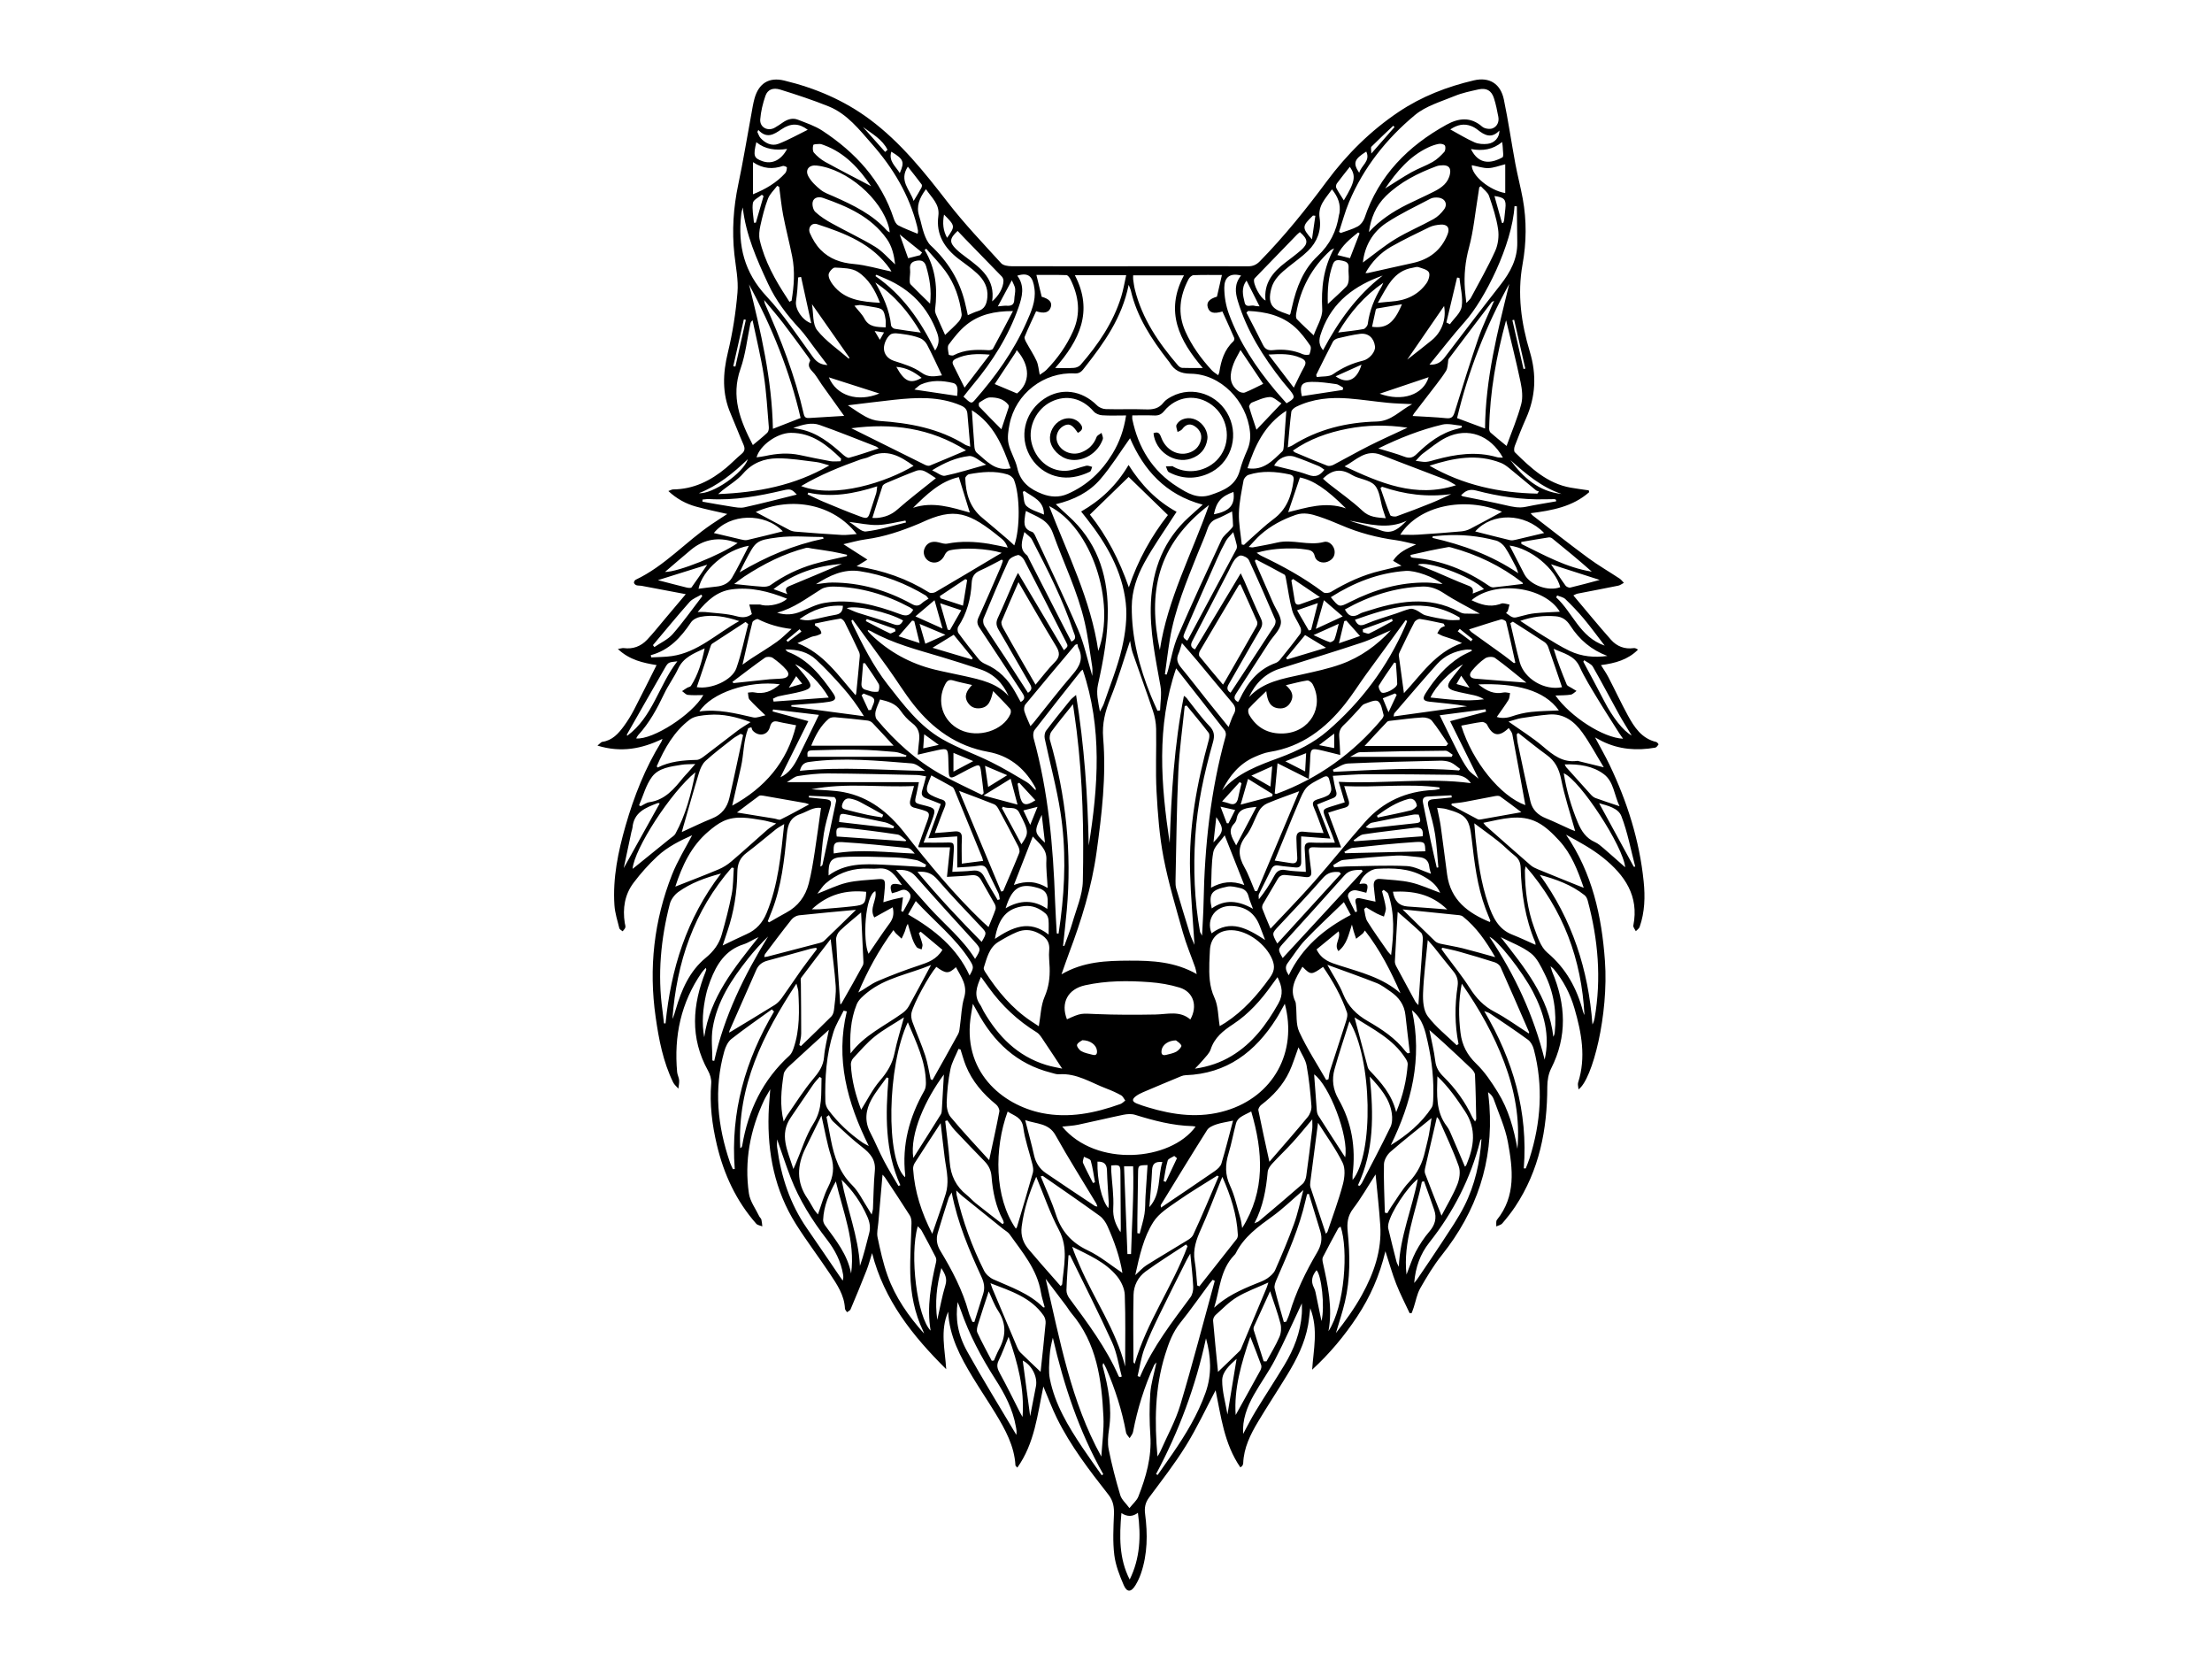 <?xml version="1.0" encoding="UTF-8"?><svg id="a" xmlns="http://www.w3.org/2000/svg" viewBox="0 0 800 600.7"><path d="M574.74,177.98c-5.94,5.24-13.37,6.61-21.16,7.6,.38,.43,.55,.68,.78,.86,6.66,5.13,13.26,10.34,20.02,15.32,3.65,2.69,7.61,4.97,11.4,7.48,.58,.39,1.01,1.01,1.52,1.52-.68,.35-1.33,.88-2.05,1.03-4.9,1-9.82,1.91-14.73,2.88-.5,.1-.96,.41-1.49,.64,4.59,5.44,9.01,10.86,13.65,16.08,2.08,2.34,4.9,3.44,8.16,2.98,.47-.07,.98,.14,1.56,.55-3.62,3.65-8.23,4.92-13.39,5.59,.93,1.5,1.9,2.87,2.67,4.35,2.38,4.58,4.56,9.27,7.03,13.8,2.35,4.31,5.01,8.41,10.3,9.65,.34,.08,.88,.82,.82,.9-.32,.46-.74,1.06-1.21,1.15-6.62,1.15-13.07,.69-19.19-2.33-.66-.32-1.29-.69-2.56-1.37,1.98,3.71,3.73,6.75,5.24,9.9,6.4,13.38,10.83,27.35,12.34,42.16,.57,5.56,.42,11.12-1.46,16.48-.21,.6-.91,1.02-1.38,1.53-.32-.69-1.01-1.46-.89-2.06,2.12-10.71-3.16-18.23-10.84-24.43-4.08-3.3-8.78-5.83-13.49-8.39,9.49,13.87,12.9,29.44,14.06,45.64,1.38,19.29-4.45,42.8-9.56,46.45-.07-.98-.36-1.8-.14-2.47,2.91-9.12,1.23-18-1.33-26.84-1.52-5.25-3.99-10.02-7.5-14.23-.19-.23-.45-.39-1.16-1.01,.33,1.07,.44,1.61,.65,2.1,4.89,11.69,5.47,23.28-.42,34.89-.99,1.95-1.39,4.39-1.39,6.61-.02,15.51-2.89,30.22-11.62,43.36-1.41,2.12-3.01,4.12-4.66,6.05-.49,.57-1.44,.74-2.18,1.09,.07-.8-.17-1.85,.24-2.37,6.94-8.59,5.75-18.45,3.97-28.13-.98-5.31-3.33-10.38-5.14-15.53-.34-.96-1.05-1.79-2.03-2.52,.17,1.64,.38,3.27,.49,4.91,1.44,20.29-4.59,38.17-17.22,54.02-2.97,3.72-5.45,7.87-7.82,12.02-1.18,2.08-1.58,4.6-2.35,6.92-.22,.67-.47,1.33-.71,1.99l-.74,.09c-1.64-3.52-3.44-6.97-4.86-10.58-1.43-3.63-2.47-7.4-3.92-11.84-2.13,8.93-5.56,16.57-10.23,23.65-4.62,7.01-9.97,13.38-16.26,19.18,.46-7.3,2.28-14.52-.69-22.23-.31,2.42-.46,4.27-.78,6.08-1.18,6.57-4.13,12.41-7.56,18.03-3.46,5.67-7.11,11.21-10.52,16.9-2.79,4.65-5.19,9.48-5.39,15.08-.01,.29-.15,.59-.3,.85-.1,.18-.32,.29-.72,.62-5.94-8.6-7.03-18.68-8.96-27.88-3.48,6.58-6.73,13.58-10.77,20.1-4.01,6.48-8.74,12.53-13.29,18.67-1.4,1.89-1.73,3.69-1.43,6,.94,7.25,.89,14.48-1.52,21.51-.5,1.45-1.16,2.86-1.95,4.17-1.55,2.59-3.1,2.72-4.26,.02-1.51-3.5-2.96-7.19-3.42-10.93-.59-4.78-.32-9.68-.13-14.53,.1-2.72-.2-4.99-2-7.28-6.86-8.75-13.65-17.57-18.61-27.6-1.79-3.63-3.2-7.45-4.91-11.49-2.15,10.19-3.16,20.53-9.42,29.32-.41-.47-.67-.63-.68-.81-.4-7.04-3.69-12.98-7.23-18.81-2.69-4.42-5.59-8.71-8.27-13.13-4.42-7.29-8.42-14.77-8.83-23.62-2.99,6.81-1.13,13.76-.71,20.78-12.12-12.01-22.47-24.97-26.81-41.98-.66,2.08-1.21,4.2-2,6.22-1.85,4.73-3.8,9.43-5.78,14.11-.19,.45-.84,.7-1.27,1.04-.26-.43-.74-.86-.76-1.3-.23-4.89-2.87-8.74-5.43-12.58-4.02-6.04-8.42-11.83-12.29-17.96-7.65-12.14-10.33-25.62-9.9-39.81,.08-2.75,.36-5.5,.6-8.96-.98,1.73-1.72,2.87-2.29,4.09-4.99,10.67-7.13,21.87-5.43,33.56,.42,2.89,2.44,5.55,3.75,8.3,.2,.41,.65,.73,.76,1.15,.2,.8,.24,1.64,.34,2.47-.75-.31-1.72-.42-2.2-.96-7.25-8.23-11.72-17.89-14.23-28.49-1.73-7.31-2.66-14.71-2.05-22.27,.12-1.5-.41-3.25-1.16-4.59-6.58-11.86-5.67-23.84-.82-35.93,.08-.21,.14-.44,.19-.66,.01-.06-.04-.14-.16-.59-.57,.65-1.07,1.12-1.46,1.68-7.54,10.89-10.11,23.01-8.91,36.06,.09,.98,.65,1.92,.72,2.9,.08,1-.17,2.03-.28,3.04-.64-.75-1.47-1.41-1.89-2.27-3.63-7.44-5.16-15.43-6.32-23.56-2.55-17.74-.62-34.95,5.93-51.57,1.96-4.96,4.84-9.56,7.25-14.22-4.28,1.92-8.85,4.14-12.56,7.6-3.14,2.92-6.04,6.17-8.62,9.6-3.22,4.27-3.99,9.29-3.17,14.55,.08,.53,.33,1.11,.2,1.59-.14,.51-.63,.93-.97,1.39-.41-.36-1.09-.66-1.2-1.1-.68-2.76-1.59-5.53-1.77-8.34-.65-9.83,1.33-19.33,4.02-28.72,3.06-10.64,7.07-20.87,12.92-30.32,.15-.25,.22-.54,.43-1.1-7.49,3.61-14.98,5.05-23.51,2.43,.96-.77,1.31-1.3,1.74-1.36,3.64-.5,5.84-3,7.82-5.69,1.36-1.86,2.58-3.85,3.65-5.9,2.77-5.32,5.42-10.7,8.17-16.16-4.8-.81-9.69-1.77-14-5.83,1.18-.19,1.67-.39,2.14-.32,3.32,.45,6.16-.64,8.4-2.99,2.28-2.4,4.33-5.02,6.47-7.55,2.38-2.81,4.75-5.64,7.55-8.96-5.56-1.06-10.8-2.05-16.04-3.03-.6-.11-1.26-.02-1.83-.21-.37-.12-.83-.56-.87-.9-.04-.34,.3-.93,.62-1.08,10.43-4.92,18.05-13.68,27.43-20.04,1.83-1.24,3.7-2.43,5.7-3.74-3.94-.91-7.67-1.65-11.32-2.67-3.64-1.01-6.92-2.78-9.99-5.62,.78-.28,1.24-.58,1.7-.59,7.4-.06,13.58-3.13,19.12-7.74,1.96-1.63,3.72-3.49,5.68-5.12,1.24-1.04,1.25-2.03,.64-3.42-1.61-3.67-3.02-7.43-4.61-11.11-3.16-7.29-2.84-14.57-.99-22.18,1.71-7.08,2.85-14.37,3.46-21.63,.38-4.54-.62-9.21-1.12-13.81-.93-8.52-.36-16.91,1.41-25.3,1.77-8.36,3.13-16.81,4.69-25.21,.36-1.97,.65-3.96,1.19-5.88,1.53-5.44,5.19-7.78,10.7-6.46,11.2,2.69,21.64,7.11,30.96,14.04,11.24,8.36,19.8,19.13,28.29,30.1,5.94,7.68,12.7,14.73,19.24,21.92,.76,.83,2.49,1.08,3.77,1.09,17.3,.06,34.6,.02,51.91,.01,11.2,0,22.4-.03,33.6,.02,1.74,0,2.99-.52,4.25-1.79,8.83-9.01,16.71-18.8,24.23-28.93,7.28-9.81,15.88-18.33,26.05-25.15,8.29-5.56,17.5-9.11,27.17-11.37,5.6-1.31,9.64,1.22,10.83,6.92,1.6,7.69,2.72,15.48,4.15,23.2,.79,4.24,1.9,8.42,2.68,12.66,1.45,7.91,1.35,15.88-.07,23.75-1.95,10.79-.48,21.28,2.61,31.52,2.54,8.42,2.15,16.37-1.41,24.32-1.45,3.24-2.75,6.54-4.01,9.85-.26,.68-.37,1.88,.02,2.26,5.8,5.71,11.72,11.3,20.19,12.8,2.17,.38,4.36,.66,6.55,.98l.14,.66Zm-167.49-27.75c-3.12,0-5.9,.13-8.65-.06-1.06-.07-2.39-.6-3.06-1.39-4.15-4.83-9.89-6.21-15.39-3.49-5.27,2.6-8.36,8.89-7.14,14.52,1.34,6.18,6.34,10.64,12.37,10.45,2.52-.08,4.98-1.29,7.5-1.85,.64-.14,1.41,.26,2.12,.42-.27,.6-.38,1.53-.83,1.75-1.44,.7-2.98,1.26-4.54,1.64-7.5,1.85-14.81-1.81-17.89-8.87-2.99-6.88-.55-14.83,5.89-19.14,6.18-4.14,13.59-3.14,19.15,2.41,.76,.76,2.09,1.29,3.17,1.32,4.78,.14,9.58-.08,14.36,.1,2.63,.1,4.79-.25,6.51-2.49,.72-.94,1.88-1.61,2.95-2.18,7.6-4.01,16.97-.72,20.7,7.21,3.72,7.91,.36,17.27-7.49,20.7-4.82,2.1-9.63,1.91-14.26-.55-.56-.3-.72-1.36-1.07-2.07,.8-.03,1.59-.08,2.39-.09,.13,0,.26,.16,.39,.24,5.84,3.24,13.5,1.31,17.19-4.32,3.77-5.76,2.29-13.84-3.31-18.03-5.58-4.17-12.79-3.3-17.33,2.23-1.01,1.23-2.06,1.62-3.57,1.55-2.59-.11-5.18-.03-7.9-.03,0,.61-.06,.99,0,1.35,2.15,10.38,7.3,18.82,16.37,24.51,3.59,2.25,7.21,4.52,12.04,2.88,4.79-1.62,9.03-3.39,10.49-8.85,.65-2.45,1.58-4.84,2.6-7.16,.98-2.22,1.32-4.33,1.06-6.83-1.15-11.11-10.59-20.85-21.45-20.97-3.7-.04-5.92-1.19-7.64-4.11-.16-.26-.38-.49-.57-.73-5.94-7.67-11.24-15.68-13.45-25.33-.1-.44-.32-.86-.76-1.97-2.42,11.98-8.91,20.98-15.8,29.75-.92,1.18-1.68,2.4-3.66,2.29-11.25-.62-21.45,7.32-23.63,18.39-.45,2.27-.84,4.75-.37,6.94,.65,3.05,2.52,5.84,3.18,8.89,1.12,5.13,4.66,7.69,9.04,9.36,2.95,1.12,6.02,1.36,9.17-.02,7.08-3.09,12.32-8.11,16.26-14.61,2.49-4.12,4.08-8.58,4.87-13.73Zm1.46,81.49c-2.28,6.78-4.35,13.94-7.12,20.81-1.89,4.71-3.05,9.07-2.61,14.37,1.15,13.82-.51,27.61-2.4,41.3-1.74,12.57-5.49,24.64-9.96,36.49-.89,2.36-1.69,4.76-2.72,7.64,8-4.66,16.23-4.91,24.52-4.95,8.3-.04,16.5,.37,24.39,4.86-.25-1.12-.34-1.78-.55-2.4-1.49-4.22-3.25-8.35-4.46-12.65-2.52-8.96-5.22-17.92-6.98-27.04-1.51-7.85-2.1-15.91-2.54-23.91-.41-7.53-.02-15.11-.15-22.66-.04-2.16-.45-4.39-1.13-6.44-2.36-7.07-4.95-14.07-7.37-21.12-.53-1.54-.7-3.19-.93-4.3Zm-17.71-46.74c7.12-4.09,12.79-9.41,17.16-16.84,4.61,7.29,10.13,12.96,17.37,16.94-.5,.74-.79,1.17-1.07,1.61-3.6,5.64-7.51,11.11-10.69,16.98-2.6,4.79-4.41,10.02-4.45,15.66-.08,11.3,2.75,21.96,6.94,32.33,.73,1.81,1.57,3.58,2.36,5.37l.94-.13c.08-2.94,.64-5.97,.14-8.8-1.78-10.03-3.95-19.97-3.45-30.28,.59-12.1,4.65-22.56,13.74-30.83,1.52-1.38,3.06-2.76,4.98-4.49-13.57-3.64-21.35-12.65-26.28-24.03-3.6,5.04-6.79,10.23-10.71,14.79-4.02,4.68-9.5,7.49-16.14,9.08,1.76,1.64,3.07,2.92,4.44,4.13,10.11,9.03,14.21,20.56,14.37,33.84,.11,9.27-1.56,18.28-3.55,27.25-.71,3.19,.04,6.1,.7,9.76,.69-1.38,1.16-2.1,1.43-2.88,2.24-6.63,4.93-13.16,6.51-19.95,1.24-5.33,2.01-11.09,1.41-16.48-1.29-11.56-6.99-21.41-14.1-30.45-.6-.77-1.21-1.53-2.04-2.58Zm-81.2,19.79c9.61,1.47,18.24,4.49,26.19,9.45,.56,.35,1.76,.22,2.39-.15,7.31-4.27,14.57-8.62,21.84-12.95,.61-.36,1.22-.71,2.06-1.2-5.19-1.6-14.08-2.03-18.87-.89-.64,.15-1.37,.84-1.64,1.46-1.01,2.32-2.99,3.45-5.14,2.73-1.9-.63-2.99-2.76-2.36-4.62,.76-2.24,2.7-3.13,5.22-2.47,1.02,.27,2.15,.64,3.13,.45,5-.97,9.98-.76,14.96,.05,2.31,.38,4.59,.92,6.88,1.39-.49-1.31-1.15-2.34-2.06-3.09-12.03-9.92-17.16-11.61-29.39-5.84-.28,.13-.57,.24-.85,.36-6.13,2.56-12.37,4.68-19.01,5.57-2.75,.37-5.45,1.17-8.12,1.77,2.83,1.82,5.47,3.51,8.67,5.56-1.68,1.04-2.61,1.62-3.9,2.42Zm202.38-7.88c-2.78-.6-4.99-1.24-7.23-1.54-6.84-.94-13.44-2.65-19.78-5.39-2.69-1.16-5.42-2.26-8.19-3.18-2.7-.9-5.43-1.61-8.36-.6-4.73,1.64-9.06,3.92-12.8,7.24-1.4,1.24-2.61,2.7-4.2,4.37,.87,.1,1.17,.21,1.43,.16,2.95-.56,5.92-1.06,8.84-1.75,5.64-1.33,11.29,1.3,16.97-.23,1.83-.49,3.64,1.41,3.82,3.26,.19,1.98-.88,3.26-2.6,3.92-1.87,.72-4.16-.13-4.57-1.99-.45-2.03-1.75-2.28-3.31-2.47-1.15-.14-2.3-.32-3.46-.35-4.68-.11-9.32,.12-14.25,1.55,.76,.51,1.14,.85,1.59,1.06,7.89,3.75,15.52,7.94,22.51,13.23,.58,.44,2.06,.29,2.79-.15,5.65-3.4,11.56-6.14,18-7.65,2.47-.58,4.93-1.18,7.48-1.8l-3.04-1.79c1.97-3.13,4.96-4.37,8.38-5.93Zm-47.5,166.06c-1.15,2.03-2.03,3.74-3.05,5.35-7.64,12.11-17.95,19.97-32.83,20.51-.53,.02-1.08,.14-1.56,.34-4.62,1.91-9.24,3.84-13.84,5.81-.91,.39-1.83,.85-2.62,1.45-1.46,1.12-1.35,1.93,.33,2.63,1.28,.53,2.61,.94,3.93,1.35,9.37,2.85,18.8,4.11,28.41,1.21,17.01-5.14,25.9-21.07,21.21-38.64Zm-112.83,.06c-.28,1.64-.43,2.6-.6,3.55-3.68,20.86,11.26,33.06,25.62,35.94,9.72,1.95,19.16,.02,28.35-3.28,.65-.23,1.17-.82,1.75-1.25-.49-.65-.85-1.54-1.51-1.9-1.67-.93-3.44-1.72-5.23-2.4-5.62-2.11-10.8-5.67-17.22-5.2-.96,.07-1.96-.34-2.93-.58-12.34-3.13-20.71-11.07-26.61-22-.42-.77-.85-1.53-1.61-2.88ZM484.28,83.83l.61,.42c2.06-.76,4.23-1.32,6.13-2.36,1.08-.59,2.08-1.88,2.48-3.06,5.17-15.42,15.75-26.06,29.66-33.74,4.35-2.4,8.69-2.95,12.88,.7,.84,.73,2.67,1.03,3.72,.64,1.66-.62,2.49-2.31,2.13-4.2-.43-2.27-.88-4.55-1.59-6.74-.9-2.77-2.71-3.79-5.58-3.16-2.93,.65-5.92,1.26-8.67,2.4-4.89,2.02-10.34,3.57-14.29,6.85-10.3,8.55-18.58,18.95-23.84,31.44-1.47,3.5-2.44,7.21-3.64,10.82Zm-152.4,.71c.09-.68,.16-.9,.13-1.11-.08-.53-.19-1.06-.32-1.58-2.83-11.34-8.67-21.07-16.3-29.73-4.61-5.24-9-10.95-15.75-13.67-5.7-2.29-11.55-4.22-17.42-6.04-2.69-.84-4.61,0-5.39,2.24-.95,2.73-1.65,5.63-1.88,8.5-.23,2.92,2.75,4.46,5.26,3.02,1-.57,1.96-1.22,2.91-1.88,1.68-1.16,3.53-1.76,5.46-1,2.99,1.18,6.14,2.21,8.8,3.95,11.97,7.86,21.32,17.93,25.88,31.87,.29,.89,.85,1.99,1.6,2.38,2.2,1.16,4.56,2,7.01,3.04Zm50.33,253l.63,.08c.25-1.71,.51-3.42,.73-5.14,1.66-12.93,1.96-25.91-.04-38.78-1.39-8.96-3.82-17.76-5.69-26.64-.19-.9-.01-2.16,.52-2.86,2.83-3.76,5.81-7.41,8.77-11.07,.44-.54,1.04-.94,2.04-1.83,3.01,18.45,4.18,36.41,4.59,54.43,3.42-21.31,4.95-42.54-2.19-63.56-.21,.16-.48,.3-.66,.51-5.6,7.08-11.23,14.14-16.74,21.3-.53,.69-.6,2.06-.35,2.97,5.33,19.33,7.08,39.12,7.77,59.05,.13,3.85,.4,7.69,.6,11.54Zm43.15-95.85c-7.23,21.13-5.46,42.11-2.32,63.15,.59-17.73,1.62-35.42,5.14-53.2,.93,.49,1.31,1.25,1.83,1.91,2.41,3.02,4.67,6.18,7.35,8.93,1.85,1.9,1.99,3.59,1.31,5.98-3.2,11.21-5.67,22.61-6.4,34.26-.72,11.42-.3,22.85,1.72,34.16,.05,.3,.28,.56,.75,1.47,.21-4.48,.48-8.24,.55-12,.38-20.36,2.51-40.48,7.99-60.16,.17-.62,.04-1.57-.34-2.06-5.76-7.43-11.58-14.82-17.56-22.43Zm34.14,94.11c5.5-5.88,10.8-11.27,15.79-16.94,6.27-7.12,12.16-14.59,18.46-21.69,6.51-7.33,14.85-11.07,24.67-11.49,.75-.03,1.49-.23,2.23-.35l-.07-.59c-11.36-1.47-22.75,.07-34.42-.47,.58,1.9,1.02,3.44,1.53,4.96,.5,1.5,.23,2.47-1.49,2.89-1.93,.48-3.81,1.14-5.84,1.76,1.58,4.24,3.11,8.35,4.68,12.56-3.63,0-6.72,.12-9.78-.05-1.5-.09-2.02,.32-1.86,1.73,.25,2.22,.47,4.45,.79,6.66,.26,1.77-.18,2.65-2.19,2.36-2.29-.33-4.61-.42-6.91-.7-1.4-.18-2.33,.26-3.04,1.51-1.72,3.01-3.56,5.96-5.28,8.97-.27,.47-.4,1.22-.22,1.7,.83,2.22,1.79,4.4,2.96,7.21Zm-83.8,35.33c.67-3.73,.72-7.5,2.1-10.69,1.51-3.49,1.93-6.89,1.82-10.52-.06-2.08-.37-4.19-.17-6.24,.35-3.51-1.59-5.17-4.38-6.47-2.4-1.12-4.85-1.15-7.18-.2-2.33,.95-4.54,2.23-6.7,3.52-3.5,2.1-4.24,5.89-5.39,9.37-.15,.44,.24,1.16,.55,1.64,4.43,6.86,9.6,13.03,16.44,17.65,1.05,.71,2.11,1.39,2.93,1.93Zm65.43-.09c.57-.34,1.36-.76,2.1-1.25,6.49-4.26,11.51-9.93,15.99-16.19,1.58-2.2,2.01-3.98,.91-6.65-2.21-5.42-8.84-10.5-14.71-10.58-4.74-.07-7.69,2.74-7.85,7.45-.05,1.46-.17,2.93-.2,4.39-.1,4.3-.06,8.43,1.86,12.59,1.39,3,1.29,6.68,1.89,10.24Zm-147.64-85.62c4.27,.36,8.01,.34,11.62,1.03,9.34,1.79,16.23,7.34,22,14.68,8.82,11.23,17.89,22.26,28.24,32.16,.63,.6,1.3,1.17,2.16,1.95,.95-2.36,1.82-4.33,2.52-6.36,.19-.56,.05-1.39-.25-1.94-1.59-2.91-3.33-5.73-4.92-8.64-.82-1.5-1.92-1.98-3.6-1.8-2.8,.3-5.63,.39-8.78,.59,.39-3.71,.74-7.09,1.11-10.68h-11.3c-.12-.25-.2-.33-.18-.38,.92-2.61,1.81-5.22,2.78-7.81,1.7-4.53,1.72-4.52-2.78-5.76-.37-.1-.74-.23-1.12-.3-1.8-.33-2.18-1.42-1.72-3.05,.43-1.51,.81-3.03,1.29-4.88-12.42,.59-24.52-1.3-37.07,1.18Zm128.91-99.16c-4.93-4.79-9.7-9.42-14.21-13.79-4.47,4.35-9.19,8.93-14.01,13.61,6.13,7.67,10.72,16.61,14.08,26.31,3.27-9.77,8.15-18.52,14.13-26.14Zm-36.52,182.34c5.17-2.39,5.16-2.13,10.55-1.9,7.15,.3,14.32,.29,21.48,.16,4.35-.08,8.79-1.5,12.59,1.8,2.76-4.9,1.12-9.99-3.86-11.53-3.5-1.08-7.22-1.7-10.88-1.97-7.79-.58-15.6-.57-23.29,1.12-6.28,1.38-8.95,6.34-6.59,12.33Zm-1.41-26.57l.44,.04c.98-2.75,2.1-5.46,2.9-8.26,1.43-5.03,3.7-10.08,3.81-15.17,.4-18.13-.02-36.28-2.23-54.33-.38-3.07-.85-6.13-1.34-9.65-2.86,3.59-5.43,6.67-7.79,9.89-.56,.76-.79,2.14-.53,3.05,5.8,20.16,7.95,40.67,6.08,61.57-.38,4.29-.89,8.57-1.34,12.85Zm44.69-86.9l-.7,.22c-.79,7.89-1.93,15.75-2.3,23.66-.61,13.18-.72,26.39-1.02,39.58-.02,.91,.02,1.88,.27,2.74,1.61,5.47,3.26,10.93,4.96,16.37,.43,1.36,1.09,2.65,1.64,3.97-.56-8.91-1.37-17.66-1.61-26.44-.45-16.26,2.48-32.08,6.78-47.69,.22-.8,.36-1.99-.06-2.55-2.56-3.36-5.29-6.59-7.96-9.86Zm41.89,94.45c-2.4,4.08-4.89,7.84-2.57,12.63,.19,.4,.18,.9,.23,1.36,.34,3.22-.11,6.79,1.18,9.57,2.78,6.02,6.45,11.63,9.76,17.41l.82-.29c.18-1.02,.24-2.08,.55-3.06,1.82-5.71,3.74-11.39,5.54-17.11,.41-1.29,.98-2.87,.59-4-2.05-5.9-5.1-11.3-8.64-16.45-4.28,2.99-4.42,2.99-7.46-.06Zm-132.4,.04c-2.6,2.96-8.27,13.26-9.01,16.69-.22,1.03,0,2.28,.38,3.31,1.47,4.04,3.24,7.98,4.59,12.06,.92,2.77,1.33,5.71,1.97,8.58l.66,.31c3.11-5.54,6.25-11.07,9.29-16.65,.49-.9,.52-2.06,.67-3.12,.49-3.34,.53-6.81,1.49-10.01,1.35-4.51-1.1-7.54-2.97-11.05-2.65,2.46-3.6,2.43-7.08-.11Zm59.66,177.1c.28-4.77,.99-9.62,.76-14.42-.65-13.41-2.38-26.58-11.56-37.4-.7-.82-1.23-1.77-1.88-2.64-2.47-3.28-4.96-6.56-7.45-9.83,5.13,22.06,9.09,44.36,20.13,64.28Zm157.03-185.04c-.04-.48,0-.72-.09-.92-3.64-8.58-5-17.61-5.27-26.84-.06-1.95-.62-3.32-2.17-4.52-2.01-1.56-3.76-3.44-5.75-5.03-2.74-2.18-5.61-4.22-8.86-6.65,.18,2.18,.28,3.69,.43,5.2,.85,8.14,1.93,16.24,4.62,24.01,1.61,4.66,3.58,9.06,8.68,11.05,2.79,1.09,5.5,2.4,8.42,3.69Zm-83.97,88.68c-4.07,3.49-7.38,6.74-11.1,9.43-5.21,3.77-10.4,7.45-13.35,13.42-.13,.27-.37,.5-.58,.72-5.07,5.28-5.18,12.44-7.23,18.95,4.39-4.07,9.61-6.46,14.98-8.63,1.43-.58,2.93-1.08,4.18-1.93,1.15-.79,2.38-1.84,2.92-3.06,2.41-5.49,4.76-11.02,6.8-16.66,1.37-3.78,2.17-7.76,3.39-12.24Zm-32.04,32.81l-.75-.37c-.38,.46-.79,.9-1.15,1.39-3.5,4.71-6.85,9.54-10.53,14.11-2.79,3.46-4.21,7.34-5.51,11.53-3.78,12.13-3.85,24.46-2.77,36.86,.3-.52,.73-1.14,1.03-1.82,2.45-5.57,5.47-10.98,7.21-16.76,4.46-14.88,8.35-29.94,12.47-44.92Zm-155.71-165.18c-1.35,.84-2.24,1.29-3,1.89-3.56,2.83-7,5.81-10.64,8.54-2.4,1.8-3.27,4-3.31,6.92-.1,7.28-1.23,14.42-3.57,21.34-.54,1.59-1.06,3.19-1.74,5.22,3.22-1.53,5.9-2.89,8.65-4.1,3.51-1.55,5.79-4.12,7.25-7.66,4.18-10.13,5.15-20.85,6.36-32.16Zm62.24,132.49c.06,.95,.04,1.26,.1,1.55,2.24,9.54,5.54,18.72,9.94,27.47,.66,1.31,2.05,2.54,3.4,3.15,6.32,2.82,12.95,5.04,18,10.1,.06,.06,.26-.01,.53-.03-.46-1.8-1.06-3.55-1.36-5.35-1.36-8.35-6.72-14.53-11.37-21.08-.56-.78-1.53-1.26-2.31-1.89-4.91-3.95-9.83-7.9-14.73-11.87-.64-.52-1.21-1.11-2.21-2.05Zm62.63,114.87c1.29-1.64,2.65-2.75,3.21-4.17,2.77-7.07,4.86-14.26,4.34-22.04-.34-5.05-.38-10.17-.03-15.22,.26-3.64,1.39-7.22,2.23-11.25-.48,.55-.73,.74-.84,.99-3.52,7.75-6.04,15.82-7.63,24.19-.15,.78-.81,1.47-1.23,2.2-.44-.68-1.16-1.31-1.29-2.05-1.47-8-3.95-15.68-7.15-23.13-.29-.68-.69-1.32-1.04-1.98-.32,.55-.31,.94-.22,1.3,1.98,7.41,3.43,14.86,2.26,22.61-.37,2.41-.59,5.01-.12,7.36,1.12,5.56,2.55,11.08,4.18,16.51,.49,1.63,2.05,2.94,3.32,4.68Zm23.92-137.95c-.43-.07-.79-.17-1.14-.18-7.16-.18-13.99-1.99-20.77-4.09-1.28-.4-2.84-.29-4.19-.02-5.49,1.13-10.94,2.46-16.43,3.61-1.83,.38-3.73,.45-5.72,.68,12.25,14.78,39.13,12.53,48.25,0Zm-56.37-271.87c.98-.71,1.79-1.15,2.4-1.77,4.03-4.11,7.3-8.74,9.66-14.01,2.88-6.42,2.05-12.62-.94-18.71-.31-.63-.96-1.53-1.47-1.55-3.65-.13-7.3-.07-10.86-.07,.69,2.83,1.3,5.34,1.92,7.9,2.67,.74,3.8,1.94,3.32,3.64-.57,2.05-2.34,2.58-5.34,1.58-1.4,3.06-2.87,6.1-4.14,9.23-.22,.54,.28,1.49,.64,2.14,1.2,2.22,2.63,4.33,3.67,6.62,.64,1.42,.73,3.09,1.14,5.01Zm65.87-36.09c-3.37,0-6.82-.07-10.27,.07-.63,.03-1.46,.82-1.79,1.46-3.2,6.11-4.05,12.37-1.14,18.89,2.36,5.27,5.7,9.87,9.6,14.08,.6,.64,1.4,1.09,2.26,1.74,.21-.55,.36-.81,.41-1.09,.64-4.2,1.81-8.13,5.08-11.15,.27-.25,.46-.91,.32-1.23-1.39-3.22-2.85-6.41-4.28-9.57-3.13,.93-4.64,.49-5.26-1.4-.62-1.89,.48-3.14,3.29-3.97,.59-2.58,1.14-5.02,1.79-7.84Zm-107.72,382.78c-.09-.27-.16-.56-.28-.81-3.17-6.57-4.51-13.61-4.69-20.8-.15-6.07,.31-12.16,.43-18.24,.02-.95-.1-2.06-.59-2.82-2.92-4.62-5.96-9.17-8.98-13.74-.26-.39-.62-.71-.9-1.03-.51,5.87-1.03,11.62-1.52,17.37-.15,1.76-.63,3.61-.28,5.27,.98,4.65,2,9.34,3.6,13.81,2.82,7.9,7.6,14.71,13.21,20.99Zm163.31-57.54c-2.71,4.19-5.15,8.49-8.12,12.39-2.03,2.66-2.28,5.27-1.96,8.4,.85,8.47,.96,16.97-1.02,25.33-.9,3.79-2.15,7.5-3.25,11.25,3.45-4.39,6.74-8.94,9.42-13.81,4.28-7.78,7.22-16.06,6.62-25.14-.4-6.07-1.1-12.12-1.69-18.41Zm-38.41-4.57c4.67-5.41,9.34-10.7,13.83-16.14,.85-1.03,1.48-2.68,1.38-3.99-.37-4.91-.87-9.83-1.75-14.66-.39-2.16-1.81-4.13-2.94-6.6-1.23,3.33-2.05,6.14-3.28,8.76-2.3,4.91-5.9,8.8-10.2,12.08-.54,.42-1.14,1.37-1.02,1.94,1.2,6.01,2.54,11.99,3.98,18.6Zm-111.68-40.6l-.75-.21c-1.01,2.46-2.42,4.83-2.94,7.39-.8,3.91-1.19,7.93-1.34,11.92-.07,1.79,.36,4.03,1.44,5.34,4.42,5.31,9.17,10.34,13.82,15.46,.11,.12,.42,.04,.12,.02,1.26-5.9,2.56-11.66,3.66-17.46,.15-.77-.49-2.01-1.15-2.55-4.74-3.86-8.64-8.35-10.96-14.06-.77-1.9-1.29-3.9-1.92-5.85Zm62.41-279.95c0,.61-.05,1.07,.01,1.51,.18,1.22,.32,2.45,.62,3.64,2.63,10.6,8.6,19.31,15.59,27.43,.37,.43,1.01,.87,1.53,.89,2.39,.1,4.78,.04,7.43,.04-8.46-9.89-13.83-20.39-6.8-33.51h-18.38Zm55.93,62.23c.97-.42,1.33-.52,1.64-.72,9.32-5.89,19.68-8.36,30.52-8.64,5.4-.14,8.33-3.99,12.83-6.29-3.35-.17-6.08-.21-8.79-.48-4.75-.46-9.48-1.2-14.23-1.57-6.52-.51-12.94,.08-18.93,3-.74,.36-1.68,1.15-1.77,1.84-.53,4.1-.84,8.24-1.27,12.85Zm-77.01-62.27c6.83,13.11,1.58,23.64-7.13,33.56,2.57,0,4.7,.1,6.81-.05,.83-.06,1.85-.48,2.38-1.09,6.37-7.33,11.8-15.27,14.71-24.66,.76-2.46,1.17-5.03,1.79-7.75h-18.57Zm-82.08,47.05c2.1,1.36,4.19,2.93,6.46,4.13,1.49,.79,3.22,1.39,4.88,1.51,10.96,.75,21.56,2.68,31.08,8.61,.4,.25,.9,.35,1.82,.7-.36-4.22-.71-8.04-1.02-11.88-.12-1.56-.92-2.39-2.37-3.01-7.84-3.37-15.98-2.93-24.15-2.06-5.5,.59-10.99,1.31-16.71,1.99Zm-26.72,219.22l-.79-.79c-4.9,3.55-9.9,6.98-14.65,10.72-1.26,.99-2.11,2.85-2.56,4.47-3.84,13.63-2.44,27.03,2.09,40.25,.28,.81,.69,1.57,1.04,2.35l.66-.07c-1.58-20.57,3.84-39.38,14.21-56.93Zm-2.28-32.65l.5,.39c2.07-1.18,4.11-2.4,6.21-3.52,4.28-2.29,6.93-5.91,8.12-10.5,.96-3.72,1.56-7.53,2.15-11.33,.83-5.29,1.51-10.6,2.28-16.02-2.79-.42-4.99,1.36-7.49,2.22-3.57,1.23-4.49,3.68-4.84,7.16-.95,9.43-1.94,18.88-5.42,27.83-.49,1.26-1,2.5-1.5,3.76Zm258.8-35.6c.51,.61,.7,.92,.97,1.15,5.36,4.74,10.72,9.48,16.12,14.17,.73,.64,1.67,1.08,2.58,1.46,4.89,2.02,9.81,3.98,14.72,5.97,.51,.21,1.02,.4,1.93,.75-2.2-6.42-4.5-12.31-8.84-17.03-2.31-2.51-4.89-5.08-7.86-6.62-6.31-3.26-12.83-1.22-19.61,.16Zm12.34,117.84c.95-10.78-.99-21.13-4.76-31.18-3.76-10.03-8.97-19.26-15.37-28.49-1.24,6.35-1.15,12.03-.46,17.74,.54,4.46,2.37,8.01,5.7,11.21,3.07,2.95,5.52,6.65,7.79,10.3,3.87,6.23,5.81,13.21,7.09,20.43Zm-9.98-81.97c.09-.23,.22-.4,.18-.5-.56-1.43-1.17-2.84-1.71-4.28-3.09-8.22-4.06-16.88-5.06-25.51-.84-7.15-1.96-8.57-9.13-10.55-1.04-.29-2.15-.3-3.34-.46,.5,2.51,1.01,4.6,1.31,6.73,.81,5.79,1.51,11.6,2.3,17.4,1.25,9.23,7.54,13.9,15.44,17.17Zm-294.58-12.8c5.4-2.13,10.56-4.09,15.64-6.23,1.65-.69,3.25-1.7,4.61-2.86,4.39-3.75,8.65-7.65,13-11.45,.83-.73,1.81-1.29,3.23-2.29-2.06-.51-3.5-.97-4.99-1.2-4.71-.75-9.5-1.77-14.08,.33-1.98,.91-3.78,2.34-5.46,3.77-6.2,5.27-9.47,12.3-11.95,19.93Zm244.95,106.08c7.69-9.32,7.12-43.87-1.15-57.37-1.91,6.07-3.81,11.66-5.39,17.33-1.04,3.73-.58,7.32,1.45,10.86,4.8,8.37,6.27,17.48,5.1,27.04-.08,.64-.01,1.3-.01,2.14Zm-160.86-57.02c-7.51,15.84-8.01,49.67-1.02,56.03,.03-.24,.11-.48,.08-.7-1.25-11,1.5-21.08,6.9-30.59,.46-.81,.59-1.9,.58-2.85-.09-7.77-3.46-14.55-6.54-21.89Zm-60.61,45.5c.4-.24,.49-.27,.51-.32,.08-.21,.18-.42,.21-.64,2.14-12.71,7.44-23.74,17.09-32.51,.74-.67,1.19-1.79,1.52-2.78,2.24-6.64,2.04-13.51,1.67-20.37-.04-.78-.36-1.55-.68-2.87-12.05,18.37-21.44,36.98-20.32,59.5Zm283.38,7.33l.7,.02c.46-1.21,.99-2.41,1.38-3.64,4.13-13,5.03-26.15,1.54-39.44-.33-1.26-1.08-2.7-2.09-3.44-4.53-3.32-9.21-6.42-13.86-9.57-.46-.31-1.05-.42-1.97-.78,10.5,17.8,15.87,36.44,14.3,56.84Zm-182.76-211.99c-2.22,5.09-4.23,9.58-6.09,14.13-.25,.62,.09,1.65,.46,2.33,2.16,3.92,4.4,7.79,6.62,11.66,1.67,2.9,3.35,5.79,5.19,8.96,2.47-2.93,4.49-5.67,6.88-8.05,2.03-2.01,1.94-3.61,.51-5.94-4.54-7.42-8.84-14.99-13.58-23.09Zm80.29,.76c-.31,.16-.51,.19-.57,.3-4.73,7.94-9.46,15.88-14.14,23.86-.29,.5-.42,1.51-.13,1.88,2.72,3.4,5.55,6.71,8.53,10.26,.3-.47,.43-.65,.54-.85,3.87-6.75,7.76-13.5,11.59-20.27,.27-.47,.4-1.26,.2-1.72-1.96-4.5-4-8.96-6.02-13.44Zm60.5,169.64l.76-.19c-.53-4.54-1.11-9.08-1.59-13.62-.39-3.74-2.37-6.45-5.35-8.5-1.65-1.13-3.28-2.41-5.11-3.13-5.69-2.25-11.47-4.27-17.79-6.59,2.17,3.94,4.32,7.09,5.69,10.54,1.8,4.52,4.91,7.51,8.97,9.85,5.1,2.94,9.99,6.17,13.64,10.94,.21,.27,.52,.47,.78,.71Zm-201.5,0c4.97-6.63,12.37-9.93,18.76-14.55,.91-.66,1.77-1.55,2.31-2.53,2.65-4.75,5.18-9.57,8.02-14.87-8.04,3.31-16.42,4.59-23.08,9.96-1.47,1.19-3.12,2.59-3.8,4.26-2.29,5.62-2.56,11.59-2.22,17.74Zm133.11,44.47l-.5-.26c-4.81,3.05-9.73,5.95-14.39,9.22-3.14,2.2-6.71,4.4-8.69,7.5-3.57,5.57-5.02,12.16-6.58,19.27,1.65-1.49,2.72-2.73,4.04-3.57,4.29-2.73,8.69-5.26,13.01-7.95,1.41-.88,3.28-1.73,3.91-3.07,3.25-6.96,6.17-14.07,9.21-21.12Zm-34.81,34.91c-.92-5.74-2.93-11.37-5.37-16.84-.63-1.42-1.62-2.9-2.86-3.79-6.79-4.92-13.71-9.67-20.6-14.46-.07-.05-.26,.07-.7,.21,1.85,4.57,3.96,9.02,5.45,13.67,1.99,6.17,5.69,10.3,11.61,13.1,4.44,2.1,8.33,5.38,12.45,8.12Zm143.16-195.26l-.56,.51c.12,1.06,.15,2.14,.37,3.18,1.5,7.05,2.96,14.12,4.61,21.14,.69,2.95,2.71,4.88,5.57,6.03,3,1.21,5.9,2.65,8.85,3.97,.64,.29,1.32,.5,1.75,.66-1.76-6.32-3.81-12.45-5.07-18.73-.75-3.73-2.13-6.55-5.19-8.76-3.53-2.55-6.89-5.32-10.33-8Zm-280.34,.76l-.86-.44c-.96,.59-1.99,1.1-2.88,1.79-3.33,2.62-6.73,5.18-9.86,8.03-1.14,1.04-1.87,2.73-2.34,4.26-1.98,6.45-3.79,12.95-5.67,19.44-.14,.47-.26,.94-.56,2.01,3.98-1.81,7.41-3.51,10.96-4.92,3.5-1.39,5.46-3.98,6.26-7.45,1.74-7.55,3.31-15.14,4.95-22.71Zm252.89,76.92l-.31,.48c.42,.59,.83,1.19,1.26,1.77,3.01,4.09,6.24,8.04,8.97,12.32,2.33,3.66,5.03,6.55,8.95,8.6,4.32,2.26,8.28,5.19,12.41,7.83,.04-.14,.16-.32,.11-.42-3.43-7.89-6.84-15.78-10.35-23.62-.33-.73-1.27-1.42-2.06-1.68-4.24-1.36-8.51-2.62-12.79-3.83-2.03-.58-4.12-.97-6.18-1.45Zm-226.21,.53l-.24-.51c-.67,.12-1.35,.18-1.99,.35-5.19,1.42-10.37,2.91-15.58,4.29-1.93,.51-3.29,1.51-4.1,3.36-3.21,7.33-6.46,14.64-9.68,21.96-.14,.33-.11,.73-.1,.72,5.46-3.31,11-6.61,16.47-10.02,1-.63,1.88-1.58,2.58-2.56,2.43-3.38,4.71-6.86,7.12-10.25,1.78-2.49,3.67-4.9,5.52-7.35Zm-30.04-29.37l-.75-.15c-13.69,15.66-19.94,34.26-21.45,54.74,.52-1.09,.86-2.25,1.2-3.41,2.08-7.13,4.98-13.87,10.86-18.7,2.83-2.32,4.82-5.01,5.78-8.4,1.37-4.8,2.64-9.64,3.59-14.53,.6-3.12,.54-6.36,.77-9.55Zm286.38-.61c-.17,.92-.27,1.2-.27,1.49,.05,7.14,.92,14.18,3.4,20.88,1.16,3.13,2.31,6.83,4.68,8.83,6.83,5.75,10.74,12.96,12.95,21.36,.11,.43,.34,.83,.52,1.24-1.08-20.14-7.6-38.08-21.29-53.8Zm-102.68-116.36l.82,.13c.59-.55,1.16-1.12,1.77-1.65,2.96-2.58,5.77-5.36,8.92-7.68,4.81-3.55,6.52-8.51,7.25-14.07,.15-1.18-.24-1.82-1.51-2.09-4.97-1.05-9.92-1.41-14.82,.18-.75,.24-1.63,1.24-1.77,2.01-.72,3.93-1.57,7.89-1.68,11.86-.1,3.76,.65,7.54,1.03,11.31Zm-188.34,118.98c-5.89,1.57-10.98,3.47-15.43,6.67-1.37,.99-2.65,2.7-3.07,4.32-3.27,12.66-4.47,25.5-2.66,38.52,.21,1.55,.37,3.11,.55,4.67l.56,.03c1.94-19.56,7.48-37.78,20.05-54.21Zm296.12,.47c11.77,16.21,17.59,34.36,19.06,54.11,.4-.74,.64-1.45,.77-2.18,2.51-14.4,1.28-28.58-2.48-42.61-.19-.71-.58-1.52-1.13-1.95-4.78-3.79-10.39-5.81-16.22-7.36Zm-104.35,85.57c-1.6,.84-2.9,1.37-4.01,2.17-.67,.48-1.28,1.32-1.49,2.11-.97,3.64-1.63,7.37-2.72,10.98-1.2,3.98-1.28,7.62,.56,11.56,1.74,3.73,2.58,7.89,3.75,11.87,.33,1.12,.43,2.31,.64,3.46,8.42-13.47,7.58-27.51,3.27-42.16Zm-85.13,42.35c.21-.25,.35-.36,.39-.49,1.94-6.55,3.92-13.1,5.77-19.68,.27-.96,.06-2.13-.19-3.14-1.08-4.41-2.68-8.74-3.27-13.2-.5-3.82-3.32-4.24-5.66-5.81-4.91,13.41-4.84,31.02,2.95,42.32Zm-.56-247.06c2.16-6.05,2.1-18.13-.12-23.72-.33-.83-1.4-1.64-2.3-1.92-4.61-1.42-9.3-.94-13.95-.09-.55,.1-1.38,.97-1.36,1.46,.18,5.57,1.66,10.61,6.19,14.34,3.15,2.59,6.23,5.26,9.33,7.9,.68,.58,1.31,1.2,2.2,2.03Zm161.65,65.19c4.07,13.13,14.27,25.58,23.18,28.74-1.54-8.43-3.08-17.04-4.71-25.64-.15-.77-.82-1.44-1.29-2.24-3.53,3.39-5.82,2.89-7.85-1.22-.26-.52-1.29-1.04-1.88-.96-2.43,.3-4.84,.84-7.44,1.32Zm-240.57-.13c-.88-.17-1.93-.37-2.98-.58-1.06-.21-2.13-.35-3.17-.63-1.76-.49-2.77-.26-3.32,1.85-.78,2.99-4,3.58-6.15,1.34-.3-.31-.37-.84-.55-1.27l-1.13,.36c-1.78,4.45-1.57,9.36-2.62,13.97-1.06,4.65-2.11,9.31-3.18,14.02,11.83-6.46,19.88-15.76,23.11-29.06Zm86.86,163.26c-2.55,5.87-4.45,11.75-5.26,17.98-.43,3.31,.53,6.04,2.69,8.48,1.43,1.61,2.8,3.29,4.22,4.92,2.37,2.71,4.76,5.41,7.18,8.16,.28-.34,.53-.5,.55-.68,.55-6.58,2.32-13.06-1.18-19.62-3.23-6.07-5.45-12.68-8.2-19.23Zm95.12-139.42c-4.19,1.57-7.93,2.85-11.56,4.4-1.14,.48-2.28,1.5-2.9,2.57-1.71,3-2.69,6.52-4.8,9.17-3.12,3.93-2.81,7.4-.52,11.43,1.52,2.69,2.51,5.67,3.74,8.52l.8,.05c5.02-11.92,10.04-23.83,15.23-36.15Zm-123.03-.12c5.21,12.46,10.21,24.43,15.21,36.4l.74-.17c1.96-4.6,3.97-9.17,5.82-13.81,.27-.68-.06-1.76-.43-2.49-2.28-4.45-4.63-8.87-7.02-13.27-.38-.7-.93-1.53-1.6-1.8-3.99-1.62-8.04-3.09-12.72-4.86Zm-2.67,145.2c-.58,1.07-.95,1.56-1.13,2.1-1.33,4.18-2.68,8.35-3.91,12.56-.65,2.22-.34,4.33,.92,6.42,4.23,7.01,8.05,14.22,10.23,22.18,.33,1.22,.92,2.37,1.38,3.55l.71,.05c1.07-3.4,2.14-6.8,3.2-10.21,.65-2.09,.34-3.99-.59-6.01-4.43-9.66-8.64-19.41-10.82-30.65Zm23.99-224.01c5.74,9.67,11.15,18.79,16.6,27.95,1.52-1.42,1.57-1.44,.76-3.02-5.02-9.89-10.04-19.79-15.15-29.63-.42-.81-1.66-1.91-2.26-1.77-1.26,.3-2.93,1.06-3.41,2.1-3.16,6.85-6.09,13.81-8.98,20.79-.31,.74-.17,1.98,.26,2.67,2.41,3.86,4.99,7.61,7.48,11.42,2.77,4.24,5.5,8.5,8.3,12.84,1.37-.91,1.55-1.75,.74-3.12-3.83-6.52-7.5-13.13-11.34-19.64-.87-1.48-1.06-2.66-.32-4.27,2.11-4.54,4.02-9.18,6.02-13.77,.29-.67,.66-1.32,1.28-2.54Zm64.79,257.65l.8,.33c4.51-5.71,9.04-11.41,13.52-17.14,.3-.39,.41-1.03,.39-1.54-.35-7.26-2.55-14.01-5.6-20.91-.36,.88-.6,1.44-.82,2-2.28,5.63-4.4,11.35-6.9,16.88-1.69,3.73-2.99,7.35-2.28,11.54,.5,2.92,.62,5.9,.91,8.86Zm31.33,13.25l.9-.14c.39-.99,.87-1.95,1.17-2.96,2.32-7.82,5.86-15.09,9.98-22.08,1.47-2.5,2-4.94,1.15-7.7-1.39-4.49-2.75-8.98-4.12-13.48l-.67,.13c-.17,.72-.36,1.43-.52,2.15-2.27,9.98-6.4,19.28-10.46,28.61-.45,1.03-.97,2.3-.74,3.29,.96,4.1,2.19,8.13,3.33,12.18Zm-19.24-227.59c5.33-8.11,10.6-16.09,15.79-24.11,.39-.61,.64-1.68,.38-2.29-3.09-7.22-6.23-14.43-9.55-21.55-.4-.85-1.84-1.58-2.86-1.66-.76-.06-1.82,.88-2.37,1.64-.89,1.24-1.46,2.71-2.17,4.08-4.32,8.34-8.64,16.69-12.97,25.03-.66,1.26-.99,2.4,.87,3.2,5.45-9.07,10.86-18.07,16.55-27.52,.63,1.35,1.03,2.15,1.39,2.97,1.94,4.45,3.78,8.94,5.87,13.32,.73,1.54,.63,2.6-.21,4.03-3.84,6.51-7.52,13.11-11.31,19.65-.73,1.25-.92,2.25,.57,3.21Zm99.81-89.22c1.9-5.27,3.97-10.08,5.29-15.08,.66-2.47,.32-5.39-.22-7.97-1.57-7.51-3.47-14.95-5.21-22.29,.13-.1-.06-.03-.09,.08-3.45,12.77-5.82,25.7-6.06,38.96,0,.49,.15,1.15,.49,1.45,1.71,1.52,3.51,2.95,5.81,4.85Zm-272.58-.34c1.86-1.56,3.62-2.93,5.22-4.46,.45-.43,.6-1.4,.54-2.09-.53-6.21-.85-12.46-1.81-18.62-1.04-6.69-2.68-13.29-4.06-19.93-.59,.45-.73,.87-.82,1.31-1.14,5.41-1.72,11.03-3.54,16.2-3.55,10.05-.18,18.68,4.46,27.6Zm-.83,100.2c-5.23-1.91-10.08-3.05-15.12-2.64-2.33,.19-5.07,.38-6.81,1.68-5.75,4.29-9.19,10.44-12.01,16.92-.03,.07,.16,.22,.33,.46,4.42-2.23,9.22-2.65,14.1-2.76,.88-.02,1.84-.67,2.6-1.24,4.12-3.1,8.17-6.29,12.28-9.39,1.34-1.01,2.8-1.85,4.63-3.03Zm274.15-.17c4.47,3.18,8.69,5.77,12.41,8.95,3.66,3.13,7.2,5.96,12.39,5.24,.29-.04,.6,.11,.9,.18,2.69,.66,5.38,1.32,8.72,2.14-2.76-4.52-5.01-8.75-7.77-12.6-2.87-3.99-6.67-6.93-12.02-6.49-3.36,.28-6.7,.78-10.03,1.3-1.45,.23-2.85,.77-4.6,1.26Zm-245.19,78.63c-3.77,4.9-7.25,9.38-10.63,13.93-.37,.5-.15,1.47-.14,2.22,.04,6,.14,11.99,.11,17.99,0,1.39-.43,2.79-.67,4.18l.59,.37c3.68-3.57,7.39-7.09,11-10.73,.59-.6,.88-1.66,.97-2.55,.3-2.83,.78-5.7,.59-8.51-.36-5.36-1.13-10.69-1.82-16.9Zm62.16,103.07l.45-.41c-.08-.34-.1-.71-.26-1.01-2.65-4.92-3.73-10.29-4.16-15.75-.19-2.37-1.06-4.05-2.61-5.64-3.6-3.7-7.19-7.41-10.72-11.18-1-1.07-1.78-2.35-2.66-3.53l-.77,.25c.55,4.94,1.24,9.87,1.62,14.82,.37,4.9,2.28,8.84,6.14,11.89,1.15,.91,2.1,2.05,3.24,2.97,3.22,2.57,6.48,5.07,9.73,7.59Zm164.27-64.68l.65-.48c-1.4-6.95-1.4-13.93-.34-20.88,.33-2.2-.27-3.86-1.63-5.49-2.37-2.84-4.62-5.78-6.94-8.66-.65-.8-1.36-1.55-2.22-2.53-.63,6.67-1.46,12.91-1.7,19.16-.11,2.81,.13,6.3,1.68,8.38,2.94,3.92,6.94,7.05,10.5,10.5Zm-52.24,26.79c-2.66,3.13-4.83,5.82-7.15,8.37-2.39,2.62-4.98,5.05-7.37,7.67-.74,.81-1.51,1.91-1.61,2.94-.58,6.3-1.61,12.47-4.8,18.61,.87-.4,1.31-.51,1.62-.77,5.29-4.46,10.59-8.91,15.79-13.47,.73-.64,1.19-1.84,1.33-2.85,.8-5.64,1.49-11.29,2.16-16.94,.12-1.03,.02-2.08,.02-3.56Zm-119.45-117.32l.59-.64c-.31-2.59-.57-5.18-.94-7.77-.37-2.6-.61-2.75-3.06-1.6-2.09,.98-4.09,2.15-6.15,3.2-1.81,.92-2.36,.63-2.48-1.37-.1-1.69-.09-3.4-.16-5.09-.13-3.41-.41-3.65-3.68-2.96-2.36,.5-4.71,1.07-7.37,1.68,.18-1.9,.29-3.42,.48-4.93,.34-2.61-.14-4.74-2.46-6.46-1.64-1.22-3.08-2.86-4.25-4.55-1.8-2.61-4.45-3.31-7.39-4.03-.58,1.5-1.3,2.89-1.63,4.36-.2,.89-.12,2.2,.41,2.84,6.63,7.94,14.21,14.83,23.27,19.9,4.81,2.69,9.86,4.96,14.81,7.42Zm105.87-.49c.48,.09,.56,.13,.63,.11,15.1-5.56,27.71-14.63,38.04-26.94,.37-.44,.82-1.17,.69-1.61-.51-1.75-.79-4.11-2.02-4.95-.98-.67-3.29,.41-4.91,1-.79,.29-1.36,1.21-2,1.88-1.81,1.9-3.5,3.92-5.43,5.69-1.33,1.22-1.83,2.54-1.68,4.28,.18,2.11,.24,4.23,.36,6.58-2.17-.54-4.09-1.04-6.03-1.49-4.71-1.1-4.72-1.06-4.87,3.78-.06,2.01-.29,4.02-.46,6.39-3.94-1.98-7.32-3.68-11.31-5.68-.38,4.11-.7,7.51-1.02,10.96Zm-13.28-33.11c.23-.37,.45-.67,.6-.99,2.79-5.89,6.57-10.79,12.99-13.11,.61-.22,1.21-.71,1.62-1.23,2.47-3.06,4.93-6.12,7.26-9.28,.39-.54,.4-1.68,.11-2.33-.91-2.11-2.4-4.03-3-6.21-1-3.62-1.46-7.38-2.18-11.08-.13-.65-.21-1.61-.64-1.85-3.37-1.89-6.83-3.65-10.25-5.45l-.43,.5c.27,.68,.53,1.37,.83,2.04,1.91,4.37,3.84,8.73,5.74,13.11,1.07,2.46,3.11,5.05,2.85,7.38-.27,2.45-2.77,4.65-4.28,6.98-3.89,6.01-7.79,12.03-11.66,18.06-.75,1.16-1.6,2.4,.42,3.46Zm-85.03-51.1l-.42-.4c-2.6,1.33-5.15,2.78-7.83,3.95-2.1,.92-2.94,2.23-3.06,4.57-.3,5.61-1.7,10.94-4.85,15.73-.36,.55-.3,1.8,.09,2.34,2.36,3.24,4.84,6.4,7.38,9.51,.6,.74,1.52,1.33,2.41,1.71,4.75,2.04,8.13,5.5,10.63,9.93,.7,1.25,1.39,2.5,2.08,3.76,1.92-1.07,1.3-2.21,.52-3.39-5.13-7.81-10.21-15.64-15.39-23.41-.87-1.3-1.06-2.3-.38-3.78,2.73-5.95,5.31-11.98,7.92-17.99,.36-.82,.61-1.69,.91-2.54Zm66.76,247.92l-.55-.65c-4.89,3.24-9.9,6.33-14.64,9.79-2.69,1.97-4.26,5.06-4.33,8.4-.19,8.09-.06,16.19-.04,24.28,0,.16,.19,.32,.43,.73,4.41-15.25,13.73-28.02,19.13-42.55Zm-124.19-300.29c-2.67-3.73-5.39-7.5-8.08-11.3-.89-1.26-1.65-2.62-2.59-3.83-1.09-1.4-2.92-2.46-1.64-4.73,.15-.26-.35-.97-.66-1.39-3.01-4.11-5.99-8.24-9.09-12.28-2.07-2.7-4.31-5.26-6.87-8.36,.18,.88,.19,1.1,.27,1.3,5.81,12.95,10.92,26.15,14.08,40.03,.32,1.41,1.18,1.38,2.23,1.32,4.23-.26,8.45-.51,12.35-.75Zm235.07-41.6c-.63,.34-.8,.38-.89,.49-5.18,6.81-10.37,13.63-15.51,20.48-.29,.39-.19,1.08-.3,1.62-.18,.9-.18,1.93-.63,2.67-1.09,1.77-2.36,3.42-3.62,5.08-2.65,3.48-5.35,6.94-8.02,10.41-.16,.21-.26,.47-.5,.9,4.23,.26,8.23,.39,12.21,.8,2.04,.21,2.53-.68,3.06-2.39,2.74-8.89,5.51-17.78,8.53-26.58,1.52-4.42,3.61-8.64,5.67-13.47Zm-133.44,385.36c0-8.64,.19-17.28-.13-25.9-.08-2.28-1.3-4.87-2.77-6.69-4.21-5.2-10.36-7.73-16.24-10.71,.76,2.39,1.76,4.6,2.71,6.83,5.24,12.22,13.13,23.25,16.43,36.46ZM545.85,102.66c-8.53,15.37-14.84,31.52-18.88,48.53,3.41,1.27,6.55,2.44,10.11,3.77,.16-18.02,4.54-35.14,8.77-52.3Zm-191.06,250.59c-1.62,3.63-2.63,6.76-.35,10,.53,.75,.84,1.65,1.3,2.45,5.28,9.1,12.27,16.22,22.61,19.4,2.02,.62,4.13,.95,5.8,1.33-2.21-3.35-4.35-6.66-6.57-9.93-.78-1.15-1.54-2.52-2.66-3.21-6.87-4.23-12.61-9.63-17.32-16.16-.85-1.18-1.71-2.35-2.81-3.88Zm-83.89-250.42c4.26,17.15,8.29,34.3,8.63,52.24,3.64-1.43,6.7-2.62,10.02-3.92-3.91-16.97-10.43-32.95-18.65-48.32Zm63.99-34.43c-2.37,3.23-3.6,6.13-2.47,9.68,.68,2.12,1.04,4.35,1.8,6.44,.55,1.51,1.25,3.18,2.38,4.24,6.11,5.66,10.34,12.38,12.35,20.48,.38,1.52,.7,3.06,1.08,4.74,1.37-.57,2.4-1.13,3.5-1.43,2.59-.73,3.33-2.59,3.56-5.02,.34-3.58-1.23-6.34-3.66-8.61-2.07-1.94-4.45-3.55-6.72-5.28-5.11-3.91-8.25-8.87-7.35-15.49,.59-4.29-2.3-6.5-4.48-9.74Zm131.49,45.49c.22-.3,.3-.36,.31-.43,.22-.9,.44-1.79,.64-2.69,1.52-6.82,4.06-13.35,9.16-18.13,4.5-4.22,6.88-9.06,7.78-14.92,.03-.23,.14-.44,.17-.67,.48-3.16-.51-5.84-2.71-8.57-2.35,3.35-5.16,5.84-4.46,10.42,.68,4.43-.92,8.61-4.19,11.8-2.14,2.09-4.63,3.82-6.97,5.71-2.72,2.2-5.45,4.45-6.35,8.02-.63,2.48-.98,5.26,1.28,7.07,1.49,1.19,3.58,1.63,5.33,2.38Zm-69.17,121.49c6.55-17.73-2.59-44.75-17.79-52.39,6.71,17.36,15.1,33.9,17.79,52.39Zm-20.87,260.69c.65-6.07,1.3-11.8,1.82-17.55,.08-.91-.2-2.03-.72-2.78-4.59-6.62-11.85-8.87-19.23-11.72,.32,.9,.47,1.38,.66,1.85,2.99,7.09,5.97,14.18,8.98,21.26,.3,.7,.67,1.42,1.2,1.95,2.22,2.21,4.51,4.34,7.29,6.99Zm-39.18-49.91c1.73-5.08,3.45-9.76,4.9-14.53,.54-1.77,.68-3.75,.59-5.61-.13-2.53-.69-5.03-1.01-7.55-.5-3.99-.94-7.99-1.44-12.33-3.27,5.01-6.35,9.68-9.36,14.4-.39,.61-.65,1.46-.6,2.17,.54,8.19,3.03,15.81,6.92,23.45Zm103.36,49.92c2.92-2.81,5.41-5.16,7.84-7.58,.41-.41,.61-1.06,.84-1.62,2.95-7.01,5.9-14.03,8.83-21.05,.21-.5,.35-1.03,.7-2.06-4.17,1.9-7.99,3.25-11.39,5.31-2.84,1.71-5.22,4.2-7.72,6.45-.51,.46-.94,1.38-.89,2.04,.52,6.1,1.15,12.19,1.78,18.52ZM285.51,109.14l.78-.42c.88-5.31,1.27-10.65,.21-16-.99-4.96-2.28-9.86-3.24-14.82-.66-3.42-.99-6.91-1.46-10.36l-.72-.34c-1.14,1.54-2.68,2.93-3.34,4.66-1.21,3.14-2.01,6.45-2.74,9.74-.37,1.69-.61,3.58-.23,5.23,1.8,7.67,5.59,14.45,9.89,20.97,.29,.44,.57,.9,.85,1.35Zm66.07,138.56c-2.5-.59-4.69-.99-6.81-1.63-1.51-.45-2.23,.06-2.91,1.35-3.28,6.17-.96,13.4,5.34,16.46,6.49,3.16,15.59,.35,18.23-5.68,.23-.52,.23-1.48-.1-1.86-1.86-2.1-3.86-4.07-6.15-6.45-.81,3.27-1.46,5.88-4.76,6.22-1.86,.19-3.31-.41-4.36-1.99-1.6-2.44-.42-4.36,1.51-6.43Zm67.89-12.66c2.76-18.36,11.56-34.7,17.78-52.41-18.92,14.49-22.16,31.75-17.78,52.41Zm57.21,170.97c-.97,7.37-1.9,14.45-2.8,21.54-.08,.6-.1,1.27,.09,1.84,1.81,5.55,3.66,11.08,5.55,16.74,.25-.31,.52-.5,.6-.76,1.9-5.69,4.02-11.32,5.55-17.11,.66-2.47,.95-5.69-.1-7.83-2.46-5.01-5.83-9.58-8.89-14.42Zm-11.63-158.22c2.18,1.91,2.96,3.73,1.84,5.92-.89,1.73-2.35,2.62-4.35,2.44-3.27-.3-4.15-2.71-4.58-6.22-2.43,2.37-4.46,4.23-6.3,6.25-.37,.4-.26,1.62,.07,2.21,2.73,4.82,7,7.08,12.46,6.84,9.51-.41,14.9-9.57,10.54-17.83-.34-.64-1.37-1.42-1.97-1.33-2.42,.36-4.79,1.03-7.71,1.71Zm-3.02,105.55c-.83,1.13-1.48,1.99-2.1,2.86-3.87,5.46-8.31,10.44-13.9,14.13-3.61,2.37-6.76,4.81-8.17,9.13-.48,1.46-1.81,2.66-2.83,3.91-.81,.99-1.74,1.88-2.87,3.08,4.92-.72,9.24-2.19,13.23-4.59,7.59-4.56,12.64-11.34,16.92-18.93,1.9-3.38,1.42-6.21-.29-9.58Zm-172.29-177.57c12.22,4.7,31.11-1.51,40.66-7.32-4.85-3.53-9.8-6.39-16.03-3.27-1.02,.51-2.22,.64-3.3,1.03-7.25,2.6-14.38,5.44-21.33,9.56Zm215.21,226.37c2.47-5.94,3.74-11.5,4.17-17.25,.06-.75-.45-1.62-.9-2.31-4.46-6.91-11.62-10.4-18.34-14.67,1.63,6.15,3.19,12.07,4.78,17.99,.13,.49,.47,.97,.83,1.35,3.98,4.2,7.86,8.46,9.45,14.89Zm30.62-334.79l-.57,.37c-.16,1.06-.31,2.12-.48,3.18-1.03,6.23-1.61,12.58-3.24,18.64-1.36,5.03-1.85,9.96-1.48,15.07,.11,1.47,.3,2.94,.52,4.96,.85-.95,1.36-1.34,1.63-1.84,3-5.64,6.2-11.19,8.82-17,1.05-2.33,1.41-5.34,1.03-7.88-.6-4.08-1.92-8.08-3.27-12-.46-1.34-1.94-2.33-2.95-3.49Zm-8.99,108.12c-1.2-.66-2.34-1.47-3.6-1.97-7.81-3.04-15.68-5.93-23.48-9.01-5.63-2.23-9.04,1.94-13.22,4.15,12.82,5.96,25.58,11.57,40.3,6.83Zm-215.13,225.82c2.17-3.44,4.07-7.35,6.82-10.54,2.6-3.02,4.47-6.06,5.26-9.97,.85-4.19,2.16-8.28,3.4-12.89-3.78,2.44-7.38,4.39-10.53,6.9-2.86,2.28-5.27,5.13-7.78,7.82-.53,.56-.92,1.53-.89,2.3,.26,5.88,1.85,11.46,3.72,16.38Zm-16.72-175.81v.68c.5,.34,1.1,.6,1.48,1.05,.41,.49,.82,1.14,.84,1.73,0,.27-.91,.64-1.46,.83-.72,.25-1.53,.28-2.23,.57-1.68,.69-3.31,1.48-4.96,2.23,9.63,3.77,14.8,11.79,21.04,18.84,.13-.4,.22-.6,.24-.8,.44-4.43,.88-8.85,1.27-13.28,.05-.57-.08-1.22-.33-1.74-1.67-3.56-3.36-7.1-5.13-10.61-.29-.57-1.11-1.35-1.57-1.28-3.08,.48-6.13,1.16-9.19,1.78Zm151.22,179.76c-2.49,.54-4.34,.77-6.06,1.36-1.21,.41-2.68,1.03-3.31,2.02-5.68,8.98-11.2,18.06-16.76,27.12-.09,.14,.02,.4,.07,.94,6.62-4.48,13.06-8.79,19.44-13.2,.98-.68,2.09-1.67,2.41-2.73,1.5-4.98,2.75-10.03,4.21-15.51Zm-75.18-.19c1.19,4.66,2.31,8.67,3.21,12.72,.61,2.72,1.99,4.87,4.22,6.4,5.91,4.05,11.9,7.99,17.86,11.97,.16,.1,.39,.08,.83,.16-.19-.51-.27-.86-.44-1.16-4.92-8.19-10.05-16.27-14.7-24.61-2.48-4.45-6.74-4.01-10.99-5.48Zm-62.9-250.19c.48,.23,.96,.45,1.44,.69,8.42,4.19,16.83,8.39,25.26,12.55,.51,.25,1.26,.45,1.73,.26,4.26-1.73,8.48-3.55,13.08-5.5-12.9-8.16-26.83-9.95-41.5-8Zm201.16-.2c-7.63-1.11-14.66-.98-21.65,.37-7.06,1.36-13.72,3.68-19.79,7.91,.41,.36,.55,.57,.74,.65,3.89,1.63,7.76,3.29,11.7,4.81,.63,.24,1.61,0,2.26-.33,4.3-2.24,8.5-4.66,12.83-6.84,4.44-2.24,8.99-4.26,13.91-6.57Zm-176.04,182.27l-.67,.47c.44,1.35,.97,2.68,1.29,4.06,.13,.57-.19,1.24-.3,1.86-.62-.28-1.47-.39-1.82-.87-.67-.91-1.17-1.99-1.56-3.07-.61-1.74-1.07-3.54-1.6-5.31-.63,.89-.74,1.79-1.03,2.62-.33,.94-.81,1.83-1.23,2.74-.69-.64-1.41-1.27-2.08-1.93-.29-.29-.5-.66-.87-1.17-5.26,7.15-9.35,14.65-12.7,22.57,2.42-1.3,4.51-3.04,6.91-4.08,4.93-2.13,9.98-4.03,15.08-5.72,3.26-1.08,6.35-2.16,8.43-5.63-2.52-2.1-5.18-4.33-7.85-6.55Zm174.76-86.27c6.19-6.58,11.33-14.78,21-18.11-2.28-1.13-4.52-1.78-6.74-2.5-.76-.25-1.46-.69-2.19-1.04,.38-.62,.67-1.32,1.17-1.82,.4-.4,1.05-.56,1.59-.83l-.5-.86c-2.84-.58-5.66-1.26-8.52-1.67-.62-.09-1.71,.57-2.03,1.17-1.86,3.54-3.57,7.16-5.31,10.77-.19,.4-.38,.89-.32,1.3,.59,4.53,1.22,9.05,1.85,13.58Zm-1.25,108.53c-3.46-8-7.39-15.67-12.87-22.71-.38,.54-.54,.9-.81,1.13-.76,.65-1.57,1.24-2.36,1.86-.3-.89-.61-1.76-.88-2.66-.24-.82-.43-1.65-.64-2.47-1.22,3.57-1.73,7.07-4.89,9.59-1.79-2.48,1.01-4.51,.09-7.16-2.91,2.39-5.59,4.58-7.99,6.55,1.85,3.8,5,4.76,8.16,5.77,7.74,2.49,15.75,4.43,22.2,10.1Zm80.51-92.05c-.57-.81-.98-1.35-1.34-1.92-2.66-4.21-5.39-8.39-7.96-12.66-2.26-3.75-4.61-7.49-6.42-11.47-1.87-4.1-5.79-4.8-9.4-6.48,1.34,4.45,2.99,8.71,4.74,12.92,.21,.51,1,.78,1.55,1.13,.65,.42,1.33,.79,1.99,1.19-.7,.47-1.36,1.24-2.11,1.35-1.76,.27-3.57,.22-5.51,.31,5.43,7.68,17.26,15.3,24.45,15.62Zm-356.94-.11c6.07,.54,20.33-8.64,24.3-15.68-1.96,0-3.8,.13-5.6-.07-.74-.08-1.39-.89-2.09-1.36,.61-.41,1.21-.84,1.84-1.21,.44-.26,1.13-.32,1.37-.69,2.58-4.03,3.92-8.52,4.96-13.56-4.05,1.87-7.7,3.29-9.58,7.32-1.46,3.13-3.57,5.95-5.05,9.07-2.56,5.39-5.37,10.57-9.43,15-.29,.32-.46,.75-.71,1.19Zm280.59,98.28c3.86,17.57-.17,33.43-7.66,48.79,5.91-3.65,11.05-7.89,14.8-13.6,.42-.64,.47-1.6,.52-2.42,.36-7.21-.41-14.35-1.99-21.36-.9-4-1.7-8.18-5.67-11.41Zm-204.4,.42c-.38-.09-.77-.17-1.15-.26-1.25,2.57-2.82,5.03-3.68,7.73-2.6,8.17-3.14,16.64-2.93,25.15,.02,1,.44,2.13,1.04,2.94,3.48,4.68,7.69,8.62,12.49,11.94,.5,.35,1.08,.59,2.18,1.18-7.86-15.79-12.08-31.55-7.95-48.67Zm-6.32-197.42c-1.9-.51-3.27-1.06-4.68-1.23-4.72-.56-9.46-1.39-14.19-1.34-4.68,.05-8.94,1.62-12.28,5.47-2.08,2.4-4.98,4.09-7.51,6.11-.36,.29-.7,.61-1.55,1.35,14.43-.59,27.65-3.1,40.21-10.36Zm200.91,270.2l.91,.19c.46-.76,.87-1.56,1.38-2.29,2.12-3.03,3.96-6.32,6.47-8.97,3.05-3.22,4.84-6.86,5.77-11.07,.43-1.95,.99-3.87,1.37-5.83,.42-2.19,.71-4.4,.99-6.22-4.96,4.03-10.04,7.98-14.88,12.2-1.2,1.05-2.29,2.95-2.33,4.48-.14,5.83,.17,11.67,.32,17.51Zm55.15-260.01c.19-.26,.39-.52,.58-.78-.36-.14-.79-.2-1.08-.43-3.26-2.68-6.48-5.4-9.75-8.06-.88-.71-1.85-1.41-2.89-1.83-8.66-3.43-17.14-1.81-25.86,1,12.27,7.08,25.32,9.82,39,10.1Zm-240.76,260.73c.23-1.03,.45-1.61,.48-2.19,.22-4.54,.23-9.09,.67-13.61,.39-4.03-1.62-6.35-4.57-8.62-3.71-2.85-7.09-6.13-10.55-9.29-.65-.59-1.01-1.5-1.5-2.26l-.86,.63c.53,2.77,1.06,5.54,1.6,8.31,1.19,6.11,3.06,11.78,7.7,16.39,2.4,2.39,3.9,5.68,5.8,8.57,.36,.55,.68,1.12,1.25,2.06Zm45.58-113.78l.77-.26c-.16-.75-.19-1.55-.5-2.23-1.26-2.72-2.7-5.37-3.9-8.12-.66-1.49-1.42-2.06-3.14-1.79-2.53,.4-5.13,.44-7.85,.65v-11.25c-3.37,.22-6.59,.43-10.44,.68,1.63-4.5,3.03-8.36,4.49-12.38-1.8-.71-3.48-1.45-5.21-2.04-1.58-.54-1.97-1.48-1.47-3.02,.51-1.57,.88-3.18,1.36-4.95-1.36-.21-2.33-.47-3.32-.49-10.73-.23-21.46-.51-32.18-.57-3.61-.02-7.24,.4-10.82,.94-1.29,.19-2.44,1.31-4.02,2.22h47.74c-.32,1.57-.57,3-.91,4.4-.74,3.1-.76,3.1,2.27,3.85,4.88,1.21,4.94,1.31,3.23,5.96-.92,2.5-1.88,4.99-2.89,7.65,2.8,0,5.25,.06,7.7-.01,3.3-.1,3.34-.14,3.2,3.14-.1,2.42-.33,4.84-.51,7.44,2.68-.15,5-.16,7.28-.43,2.03-.24,3.31,.38,4.27,2.24,1.48,2.86,3.21,5.59,4.84,8.37Zm123.34-42.73c16.32,.82,32.05-1.64,47.81,.48-1.58-2.35-3.87-2.98-6.26-3.01-10.49-.15-20.98-.24-31.48-.22-3.99,0-7.97,.37-12.19,.58,.42,2.09,.64,3.85,1.16,5.51,.46,1.47-.02,2.16-1.32,2.65-1.85,.7-3.67,1.47-5.53,2.22,1.58,4.04,3.07,7.86,4.81,12.31-4.04-.3-7.26-.54-10.58-.79,0,3.28-.06,6.2,.02,9.12,.04,1.62-.6,2.28-2.19,2.1-1.99-.23-4-.33-5.97-.67-1.39-.24-2.12,.2-2.71,1.44-1.42,2.99-3,5.91-4.42,8.9-.24,.51-.03,1.24-.03,1.86,2.23-2.74,4.01-5.53,5.55-8.44,.98-1.86,2.14-2.51,4.26-2.11,2.3,.43,4.68,.43,7.19,.63-.14-3-.22-5.61-.41-8.2-.13-1.76,.42-2.51,2.33-2.4,2.75,.16,5.52,.04,8.58,.04-.35-1-.59-1.79-.89-2.55-.87-2.23-1.77-4.44-2.62-6.67-1-2.6-.87-2.88,1.83-3.75,1.72-.56,3.46-1.07,5.25-1.62-.74-2.5-1.38-4.69-2.18-7.41Zm37.17,156.9c2.06-3.97,4.22-7.49,5.73-11.28,.8-2,1.2-4.7,.51-6.64-2.02-5.7-4.66-11.18-7.08-16.73-.19-.42-.59-.75-.81-1.03-1.44,6.22-2.88,12.34-4.27,18.47-.14,.64-.23,1.41,0,1.99,1.84,4.86,3.76,9.69,5.93,15.21Zm-225.51-.45c1.25-3.47,2.12-6.86,3.67-9.9,1.89-3.71,2.37-7.16,1.06-11.21-1.47-4.55-2.25-9.32-3.47-14.63-2.05,4.19-3.89,7.95-5.74,11.7-3.09,6.25-3.4,12.37,.74,18.34,.87,1.26,1.55,2.67,2.37,3.97,.39,.61,.91,1.14,1.39,1.74Zm125.47-195.34l.65,.11c.15-.48,.33-.95,.46-1.43,1.16-4.15,1.86-8.5,3.55-12.42,5.05-11.73,10.43-23.31,15.82-34.89,.69-1.49,2.25-2.57,3.38-3.86,.32-.37,.8-.82,.8-1.23-.02-1.65-.2-3.29-.35-5.17-2.08,1.02-3.75,2-5.53,2.66-1.84,.69-2.76,1.89-3.38,3.72-1.01,2.98-2.34,5.86-3.51,8.79-4.05,10.15-8.29,20.24-10.09,31.11-.69,4.18-1.19,8.4-1.78,12.6Zm85.97,85.02c4.17,4.1,7.93,7.84,11.76,11.51,.51,.49,1.33,.77,2.05,.93,2.63,.58,5.3,.97,7.91,1.62,3.78,.94,7.52,2.04,11.78,3.21-3.32-5.75-6.78-10.76-11.65-14.67-.34-.27-.83-.45-1.27-.5-6.73-.7-13.45-1.38-20.58-2.1Zm-197.66,.15c-6.89,.65-13.77,1.24-20.64,1.99-.97,.11-2.11,.79-2.72,1.56-3.26,4.08-6.38,8.26-9.53,12.43-.18,.24-.19,.62-.32,1.09,.56-.07,.86-.07,1.15-.15,6.32-1.64,12.65-3.28,18.96-4.95,.57-.15,1.19-.39,1.6-.79,3.81-3.66,7.58-7.36,11.49-11.18Zm85.44-84.59c0-1.32,.13-2.31-.02-3.27-.86-5.4-1.52-10.86-2.74-16.18-2.56-11.17-7.65-21.46-11.49-32.18-1.8-5.03-5.9-5.89-9.74-8.02-.13,.59-.22,.88-.26,1.17-.29,2.55-1.09,5.28,2.48,6.4,.48,.15,.88,.87,1.13,1.41,5.23,11.33,10.65,22.57,15.54,34.04,2.21,5.18,3.35,10.82,5.09,16.62Zm46.96,41.41c5.6-6.38,13.26-9.07,20.85-11.88,6.26-2.32,12.2-5.25,17.28-9.63,12.23-10.54,21.66-23.17,28.11-38,.25-.57,.45-1.15,.68-1.73l-.55-.32c-4.81,6.59-9.64,13.17-14.42,19.77-2.53,3.5-4.82,7.18-7.5,10.55-7.07,8.89-15.64,15.49-27.26,17.33-1.87,.3-3.71,1.05-5.47,1.83-5.52,2.43-9.05,6.82-11.71,12.07Zm101.2-100.77c-13.6-5.62-30.02-2.27-36.78,8.31,2.41,0,4.43,.11,6.44-.02,5.22-.33,10.44-.73,15.66-1.19,1.09-.1,2.24-.42,3.21-.92,3.94-2.04,7.82-4.19,11.48-6.18Zm-234.79,39.06l-.49,.3c.1,.35,.15,.72,.3,1.03,3.72,7.71,7.54,15.35,12.86,22.16,5.77,7.38,11.44,14.94,19.68,19.68,5.64,3.24,11.89,5.4,17.74,8.31,4.39,2.18,8.62,4.71,12.84,7.22,1.17,.69,2.04,1.87,3.2,2.96,.02-.47,.09-.64,.03-.76-.2-.41-.44-.81-.67-1.21-3.78-6.38-9.19-10.6-16.53-11.92-11.32-2.04-19.98-8.26-26.93-17.05-3.29-4.16-6.07-8.73-9.17-13.05-4.24-5.92-8.56-11.77-12.85-17.65Zm-35.08-38.96c3.98,2.13,8.07,4.35,12.19,6.5,.65,.34,1.44,.54,2.18,.6,5.59,.44,11.19,.88,16.79,1.2,1.65,.09,3.32-.19,5.35-.33-8.4-10.81-23.35-13.77-36.51-7.98Zm205.37,116.11c-1.26-3.36-2.28-6.41-3.56-9.35-.74-1.71-.15-2.37,1.36-2.85,1.32-.42,2.69-.8,3.86-1.5,.59-.35,1.1-1.36,1.11-2.08,.01-1.12-.44-2.25-.68-3.37-.3-1.4-.93-1.74-2.29-1.04-6.39,3.3-6.4,3.27-9.19,9.99-.62,1.49-1.27,2.97-1.88,4.46-2.1,5.11-4.19,10.22-6.42,15.67,2.17,.34,4.05,.61,5.92,.92,1.79,.3,2.35-.52,2.23-2.2-.16-2.23-.23-4.47-.3-6.7-.06-1.82,.68-2.68,2.65-2.45,2.21,.26,4.44,.31,7.2,.48Zm16.38-217.33c3.93-4.3,8.67-7.42,13.8-9.97,3.24-1.61,6.56-3.07,9.79-4.71,2.74-1.39,5.18-3.16,5.76-6.49,.34-1.98-.49-2.98-2.47-3-.84,0-1.73,.08-2.5,.37-6.69,2.51-13,5.65-18.21,10.73-3.69,3.6-5.46,8.01-6.17,13.07Zm-173.29,.11c-.13-.77-.17-1.28-.3-1.78-2.72-10.46-15.27-21.2-26.16-22.4-2.74-.3-4.29,1.54-2.93,3.98,1.03,1.87,2.74,3.47,4.44,4.83,1.35,1.08,3.11,1.66,4.72,2.38,7.05,3.15,14,6.45,19.27,12.38,.19,.21,.49,.31,.96,.61Zm15.03,196.36c-2.54,6.01-2.41,6.37,2.95,8.45,.14,.06,.29,.12,.44,.15,1.79,.39,2.11,1.33,1.4,3.01-1.22,2.89-2.25,5.85-3.52,9.23,2.63-.21,4.77-.32,6.89-.56,2.01-.23,3.03,.33,2.9,2.6-.16,2.89-.04,5.8-.04,9.02,2.72-.35,5.17-.66,7.72-.99-.21-.72-.26-1.03-.38-1.31-3.32-8.12-6.64-16.24-9.98-24.35-.17-.41-.43-.89-.79-1.09-2.46-1.4-4.96-2.73-7.58-4.16Zm210.32-55.6l-.89,.55c1.11,4.69,2.1,9.42,3.37,14.07,1.68,6.14,9.06,10.39,15.31,9.08-1.66-4.85-3.29-9.72-5.01-14.55-.24-.68-.78-1.4-1.38-1.8-3.77-2.5-7.6-4.91-11.4-7.35Zm-198.69-81.36c2.79,2.59,2.87,2.63,4.19,1.13,7.41-8.45,13.91-17.51,18.51-27.82,1.73-3.87,3.54-7.84,3-12.21-.54-4.39-2.01-6.18-6.24-4.85,2.79,3.72,1.8,7.61,.46,11.45-3.66,10.47-9.5,19.66-16.59,28.12-1.13,1.34-2.19,2.74-3.33,4.17Zm-26.05-45.24c-.15-.27-.27-.55-.44-.79-6.43-9.28-16.31-13.04-26.41-16.34-1.99-.65-3.51,1.22-2.62,3.27,.94,2.14,2.2,4.28,3.81,5.94,3.23,3.31,7.29,4.77,12.02,5.18,4.54,.39,8.99,1.77,13.64,2.74Zm171.44,.53c.42,0,.65,.04,.86,0,5.4-1.2,10.79-2.44,16.19-3.61,6.01-1.3,10.36-4.62,12.65-10.38,.92-2.31-.09-3.7-2.53-3.52-1.36,.1-2.81,.34-4.02,.92-4.65,2.24-9.31,4.49-13.8,7.03-3.93,2.23-7.03,5.42-9.35,9.55Zm-44.99,.91c-4.31-1.12-6.06,.93-6.07,4.39,0,3.16,.57,6.49,1.66,9.46,3.79,10.32,9.81,19.37,16.83,27.77,1.32,1.57,2.71,3.08,4.02,4.57,3.12-1.8,3.22-2.21,1.29-4.65-.91-1.15-1.91-2.22-2.82-3.38-6.92-8.79-12.82-18.14-16.09-28.96-.95-3.13-1.27-6.22,1.18-9.2Zm74.17,170.12c.23-.26,.47-.51,.7-.77-1.93-2.82-3.73-5.74-5.87-8.38-.65-.81-2.27-1.23-3.42-1.17-3.69,.21-7.36,.72-11.04,1.14-.6,.07-1.38,.07-1.73,.44-2.75,2.85-5.41,5.78-8.15,8.74h29.5Zm-252.42-44.07l-.97-.78c-4.02,2.62-8.05,5.23-12.06,7.86-.24,.15-.42,.47-.51,.75-1.7,4.99-3.38,9.98-5.06,14.96,5.15,.88,12.77-2.43,14.33-6.88,1.81-5.17,2.89-10.6,4.28-15.91Zm12.84,179.86c.4-.72,.74-1.48,1.2-2.15,3.08-4.41,5.92-9.02,9.37-13.12,2.09-2.49,3.77-4.77,4.03-8.14,.24-3.13,1.08-6.21,1.74-9.75-5.05,4.6-9.79,8.87-14.46,13.22-.81,.76-1.73,1.79-1.89,2.81-.88,5.63-1.46,11.3,0,17.13Zm267.35-194.42c-.08-.2-.1-.39-.2-.47-7.7-5.99-16.32-10.13-25.72-12.68-.36-.1-.77-.21-1.12-.14-2.24,.4-4.47,.82-6.7,1.29-2.31,.49-4.61,1.03-6.92,1.55l.12,.75c.27,.09,.54,.23,.83,.26,10.07,.85,19.12,4.42,27.39,10.13,.47,.33,1.14,.64,1.67,.58,3.5-.35,6.99-.81,10.66-1.26Zm-227.6,58.53c-2.59-2.81-5.07-5.55-7.63-8.23-.43-.45-1.16-.79-1.79-.87-3.9-.46-7.81-.87-11.73-1.19-.77-.06-1.77,.09-2.32,.55-2.92,2.5-4.72,5.77-6.33,9.73h29.8Zm.55-174.06c-.41-3.43-1.14-6.54-3.02-9.2-5.69-8.03-14.21-11.75-23.08-14.84-1.42-.49-3.26-.28-3.7,1.39-.29,1.1,.12,2.92,.92,3.67,1.76,1.65,3.88,2.99,6.02,4.17,5.17,2.87,10.56,5.36,15.61,8.43,2.62,1.59,4.7,4.08,7.25,6.38Zm181.75,234.15c-.37,6.37-.72,12.11-1.01,17.85-.03,.58,.18,1.23,.45,1.75,2.28,4.28,4.59,8.55,6.92,12.8,.24,.44,.67,.79,1.13,1.32,.24-3.6,.45-6.82,.67-10.04,.32-4.52,.69-9.04,.93-13.57,.05-.87-.09-2.06-.64-2.59-2.64-2.54-5.46-4.89-8.45-7.53Zm-12.57-234.83c3.84-2.81,7.61-5.97,11.77-8.5,4.4-2.68,9.21-4.67,13.72-7.17,1.5-.83,2.86-2.15,3.87-3.54,1.42-1.95,.27-4.06-2.16-4.26-.89-.07-1.94-.03-2.71,.37-5.38,2.83-10.93,5.42-15.98,8.76-5.1,3.37-7.91,8.52-8.52,14.35Zm-186.65,106.17l.1-.47c-1.76-.38-3.52-.82-5.3-1.13-2.5-.43-5.01-.78-7.51-1.15-.68-.1-1.42-.38-2.04-.22-8.07,2.09-15.39,5.82-22.33,10.36-1.18,.77-2.26,1.67-3.65,2.7,3.68,.37,6.93,.76,10.2,.98,.97,.07,2.18-.06,2.93-.59,4.76-3.39,9.94-5.92,15.52-7.56,3.97-1.17,8.05-1.96,12.08-2.92Zm210.69,171.35c.8,4.12,1.69,7.63,2.12,11.2,.29,2.41,1.33,4.08,3,5.72,4.32,4.25,7.84,9.11,10.4,14.64,.23,.49,.58,.91,1,1.55,.25-.54,.42-.74,.42-.94-.12-5.32-.2-10.64-.45-15.95-.04-.8-.76-1.69-1.4-2.3-3.17-3.05-6.4-6.04-9.64-9.02-1.67-1.54-3.38-3.03-5.47-4.89Zm-205.53-42.49c-2.7,2.3-5.3,4.34-7.67,6.62-.78,.75-1.42,2.12-1.37,3.18,.39,7.8,.97,15.59,1.5,23.37,.1-.03,.31-.03,.36-.11,2.62-4.62,5.27-9.22,7.79-13.89,.36-.67,.21-1.66,.17-2.5-.23-5.38-.5-10.75-.78-16.67Zm-59.94-50.68c-8.9,7.23-22.09,27.63-22.71,34.91,.3-.23,.54-.4,.76-.58,4.29-3.47,8.59-6.94,12.87-10.42,.65-.53,1.48-.99,1.86-1.68,3.71-6.82,5.66-14.21,7.22-22.23Zm336.27,34.37c-.57-7.38-16.25-31.5-22.21-34.02,.98,6.2,2.7,12.07,5.07,17.77,1.28,3.09,2.98,5.69,6.19,7.12,1.17,.52,2.2,1.43,3.19,2.28,2.61,2.24,5.17,4.54,7.77,6.84ZM366.35,112.49c-6.7-.01-12.21,1.26-16.8,4.94-2.48,1.99-4.53,4.6-6.44,7.18-.59,.79-.15,2.41,.02,3.62,.02,.17,1.29,.48,1.73,.25,4.02-2.12,8.3-2.1,12.65-1.84,.54,.03,1.4-.16,1.6-.53,2.38-4.34,4.66-8.74,7.24-13.62Zm85.07-.05l-.64,.6c2,3.87,4.04,7.73,5.97,11.63,.8,1.62,1.85,2.14,3.67,1.94,3.72-.42,7.37-.01,10.87,1.52,.68,.3,2.2,.25,2.3-.02,.35-.98,.74-2.43,.27-3.13-1.6-2.35-3.34-4.69-5.43-6.59-4.8-4.36-10.77-5.66-17.02-5.95Zm34.98,107.94c1.38,2.73,3.18,2.92,5.4,1.56,.65-.39,1.43-.57,2.16-.81,11.29-3.69,22.57-5.93,33.83,.14,.6,.32,1.31,.58,1.98,.61,1.89,.08,3.78,.03,5.44,.03-4.37-2.44-8.84-4.65-12.98-7.37-2.46-1.62-4.91-2.54-7.75-2.44-10.06,.35-19.33,3.39-28.08,8.28Zm-55.91,232.94c-.62,1.08-1.03,1.72-1.37,2.4-3.27,6.54-6.59,13.06-9.77,19.64-1.97,4.08-3.95,8.19-5.51,12.44-1.15,3.14-1.63,6.52-2.41,9.8l.82,.34c.09-.21,.19-.41,.28-.62,4.48-10.37,11.35-19.21,18-28.2,.74-1,1.07-2.55,1.01-3.82-.17-3.77-.63-7.52-1.05-11.96Zm-100.19-232.82c-.5-.35-.84-.66-1.24-.87-8.62-4.61-17.77-7.36-27.59-7.52-1.49-.02-3.23,.18-4.45,.93-5.14,3.17-9.93,6.95-15.97,8.5,3.07,1.03,5.95,.73,8.83-.48,2.69-1.13,5.38-2.54,8.2-3.02,9.57-1.65,18.68,.74,27.54,4.07,2.23,.84,3.45,.5,4.67-1.62Zm56.66,233.38l-.52,.04c-.27,4.21-.61,8.41-.74,12.62-.03,.97,.44,2.11,1.03,2.91,6.65,8.99,13.36,17.93,17.88,28.27,.06,.13,.31,.18,.47,.27l.62-.23c-1.13-4.13-1.73-8.49-3.48-12.34-4.83-10.63-10.14-21.04-15.26-31.54Zm116.05-225.96c-3.53,1.51-6.97,3.28-10.6,4.49-9.79,3.25-19.67,6.25-29.51,9.38-5.27,1.68-8.87,5.25-11.18,10.29,5.21-5.62,12.3-6.65,19.21-8.2,4.72-1.06,9.5-2.06,14.05-3.69,7.04-2.52,13.02-6.85,18.03-12.27Zm-138.25,23.78c-2.07-4.7-5.39-8.05-10.24-9.67-4.67-1.56-9.36-3.06-14.07-4.47-8.69-2.61-17.52-4.83-25.51-9.34-.3-.17-.65-.24-1.12-.41,.11,.36,.12,.53,.2,.62,.3,.35,.62,.68,.95,1,6.53,6.29,14.21,10.52,23,12.68,3.66,.9,7.38,1.57,11.05,2.41,5.73,1.3,11.53,2.47,15.74,7.18Zm-67.65,138.15l-.67-.44c-.79,.93-1.66,1.8-2.35,2.8-2.71,3.91-5.33,7.88-8.04,11.8-4.34,6.27-1.2,12.09,.89,18.72,.46-1.03,.63-1.42,.8-1.8,2.12-4.93,3.67-10.23,6.51-14.71,3.35-5.3,2.65-10.8,2.87-16.36Zm222.74-.65c-.18,6.72-.63,12.8,3.42,18.07,.88,1.14,1.4,2.57,1.98,3.91,1.55,3.54,3.04,7.11,4.55,10.66,.06-.03,.15-.04,.19-.1,.14-.18,.29-.36,.38-.57,2.7-6.51,3.74-12.86-.53-19.32-2.89-4.37-5.8-8.64-10-12.65Zm-179.18-253.47c-1.87-3.9-3.52-7.55-5.38-11.08-.52-.99-1.54-1.99-2.57-2.39-1.85-.72-3.85-1.14-5.83-1.4-1.66-.22-3.88-.68-4.92,.15-1.31,1.04-2.31,3.28-2.29,4.99,.03,1.96,1.28,3.73,3.67,4.51,3.42,1.11,7.06,2.17,9.89,4.23,2.58,1.88,4.76,1.34,7.43,1Zm135.35-.14l.21,.75c1.99-.3,4.41,0,5.89-1.03,3.35-2.34,6.9-3.96,10.82-4.89,2.31-.55,4.6-3.21,4.35-5.17-.41-3.1-2.45-4.91-5.47-4.52-2.65,.35-5.28,.96-7.89,1.58-.68,.16-1.53,.64-1.84,1.21-2.09,3.98-4.06,8.03-6.07,12.06Zm-86.37,97.29c-.47,.21-.74,.25-.86,.4-6,7.13-12.02,14.25-17.94,21.45-.47,.57-.6,1.75-.37,2.49,.55,1.78,1.4,3.47,2.19,5.36,.45-.49,.77-.8,1.05-1.15,4.74-5.88,9.33-11.88,14.27-17.59,2.59-3,3.94-5.88,1.98-9.64-.17-.32-.18-.72-.31-1.31Zm54.69,30.01c.76-1.92,1.15-3.36,1.86-4.62,.9-1.59,.64-2.76-.52-4.12-4.25-4.99-8.39-10.08-12.6-15.11-1.75-2.1-3.57-4.14-5.61-6.5-.51,1.6-.78,2.8-1.27,3.89-.88,1.95-.33,3.43,.97,5.01,3.34,4.04,6.53,8.21,9.8,12.31,2.34,2.94,4.72,5.86,7.36,9.13Zm34.12-89.8c.76,.67,1.37,1.25,2.02,1.77,4.11,3.25,8.46,6.25,12.26,9.83,2.51,2.37,5.22,2.43,8.44,2.7-.43-1.32-.78-2.32-1.09-3.33-.91-2.93-1.05-6.56-2.92-8.6-1.88-2.05-5.7-2.17-8.29-3.75-3.92-2.4-7.13-1.9-10.43,1.39Zm-206.54,48.99c-.34-1.27-.63-2.37-.93-3.47,1.3,0,2.6-.01,3.89,0,.22,0,.44,.13,.67,.18,2.89,.61,7.29-.45,9.09-2.29-6.52-2.61-13.13-4.32-20.1-3.36-5.14,.7-8.77,3.95-12.21,8.17,1.27,0,2.02-.07,2.76,.01,3.81,.44,7.73,.52,11.38,1.54,2.34,.65,3.92,.32,5.45-.79Zm272.76-.41c2.64,1.98,2.63,1.92,5.42,1.14,1.7-.47,3.44-.9,5.2-1.07,2.93-.29,5.88-.36,8.83-.53-5.47-9.09-23.35-11.48-31.93-4.17,3.25,1.57,6.48,2.61,10.06,1.48,.44-.14,.9-.39,1.33-.35,.79,.06,1.56,.3,2.34,.46-.2,.75-.36,1.52-.61,2.25-.09,.26-.36,.46-.64,.8Zm-229.17-34.38c.9,0,1.35,.04,1.79,0,2.71-.27,5.06-1.11,7.22-3.02,4.42-3.89,9.13-7.46,13.96-11.35-1.68-1.05-2.9-2.02-4.29-2.62-.79-.34-1.94-.38-2.75-.08-3.6,1.35-7.14,2.85-10.68,4.35-.6,.26-1.41,.67-1.59,1.19-1.26,3.69-2.38,7.43-3.67,11.53Zm-80.15,49.63l.17,.81c2.48-.15,4.99-.13,7.44-.48,9.4-1.35,16.02-8.01,24.38-12.66-4.99-1.67-9.49-2.41-14.1-1.52-1.22,.23-2.68,1-3.34,1.98-3.65,5.44-7.87,10.08-14.54,11.87Zm345.99,.28c-5.8-2.15-10.16-5.89-13.43-10.96-1.29-2.01-2.83-3.2-5.36-3.39-4.27-.32-8.35,.13-12.74,1.66,3.09,2.01,5.75,3.83,8.5,5.5,3.09,1.88,6.15,3.85,9.41,5.39,4.29,2.02,8.91,2.47,13.62,1.79Zm-32.77-162.6l-.84-.04c-.86,13.97-10.78,33.74-17.93,41.74-4.38,4.91-8.39,10.15-12.84,15.57,2.74,.12,4.22-.94,5.51-2.62,6.69-8.78,13.37-17.56,20.18-26.24,3.57-4.56,6.18-9.39,6.08-15.36-.08-4.35-.1-8.7-.15-13.05Zm-5.03,90.89c-4.56-8.2-12.7-11.1-20.51-7.28-3.07,1.5-5.73,3.84-8.53,5.87-.76,.55-1.34,1.35-2.5,2.56,1.68,.19,2.71,.46,3.71,.38,1.14-.09,2.26-.46,3.37-.77,7.38-2.02,14.79-3.13,22.35-.92,.54,.16,1.15,.1,2.12,.16Zm-239.53,1.31l.19-.91c-5.09-4.96-10.5-9.41-18.2-9.37-4.96,.03-11.22,4.55-12.39,8.86,1.15-.17,2.2-.27,3.23-.5,4.1-.91,8.22-1.21,12.37-.34,3.68,.77,7.36,1.57,11.06,2.22,1.21,.22,2.49,.03,3.74,.03Zm-8.88,44.45c1.96-.21,3.93-.6,5.89-.6,10.24,.03,19.78,2.82,28.69,7.74,1.59,.88,2.59,.79,3.81-.36,.67-.62,1.53-1.04,2.3-1.55-.66-.74-.76-.98-.94-1.09-7.42-4.45-15.35-7.55-23.92-8.84-5.9-.88-10.96,1.57-15.83,4.68Zm103.32,322.24l.55-.4c-8.74-15.45-14.25-32.09-18.24-49.34-.57,2.23-1.03,4.4-1.15,6.6-.15,2.74-.46,5.59,.07,8.23,1.83,9.26,6.64,17.2,11.81,24.92,2.26,3.37,4.64,6.67,6.97,9.99ZM482.5,89.8c-.77,.41-1.06,.5-1.26,.68-6.81,6.2-10.95,13.86-12.46,22.93-.11,.65-.13,1.59,.24,1.98,1.82,1.91,3.78,3.68,6.09,5.87,1.15-3.3,3.24-6.42,3.09-9.44-.39-7.58,.34-14.74,4.3-22.03Zm-140.69,31.32c1.81-1.74,3.5-3.21,4.96-4.87,.61-.69,1.13-1.85,1.02-2.7-.71-5.58-2.48-10.85-5.8-15.42-2.1-2.89-4.64-5.47-6.98-8.18l-.61,.43c4.08,6.73,4.73,14.04,3.78,21.62-.06,.51,.06,1.09,.27,1.57,1.06,2.47,2.18,4.92,3.36,7.55Zm190.48,114.25l-.08-.45c-.71,0-1.43-.08-2.13,.01-4.02,.56-7.6,2.16-10.32,5.19-5.24,5.85-10.33,11.84-15.46,17.79-.16,.18-.14,.52-.3,1.17,9.04-1.25,17.81-2.47,26.58-3.68-4.58-.83-9.09-1.15-13.58-1.66-2.32-.27-2.65-1.07-1.38-3.08,3.29-5.19,7.24-9.8,12.47-13.14,1.32-.84,2.79-1.44,4.19-2.16Zm-51.82,245.99c5.93-9.12,7.21-29.59,4.38-37.8-.32,.23-.73,.38-.88,.66-1.88,3.45-3.76,6.9-5.54,10.4-.27,.54-.13,1.37,.01,2.02,1.81,8.14,3.59,16.28,2.02,24.72Zm-148.55-37.93c-3.08,10.61-.18,32.82,4.65,37.74-1.42-8.58,.11-16.72,1.98-24.83,.13-.55,.09-1.27-.16-1.76-1.64-3.22-3.34-6.42-5.08-9.59-.3-.55-.85-.97-1.39-1.56Zm86.18,89.63l.58,.31c1.79-2.56,3.6-5.12,5.37-7.7,4.77-6.94,9.13-14.09,11.97-22.1,2.32-6.54,1.96-13.02,.14-19.62-3.69,17.23-9.75,33.57-18.06,49.1Zm103.62-321.85c-3.01-2.5-9.76-5-13.31-4.76-9.88,.69-18.78,4.22-27.1,9.5,3.02,3.76,3.02,3.7,6.96,1.71,8.78-4.43,18-7.18,27.94-6.99,1.72,.03,3.44,.33,5.51,.54ZM268.62,75.04c-.15,.59-.32,1.18-.46,1.78-.07,.3-.08,.61-.11,.92-1.23,11.11,1.14,20.81,9.12,29.35,6.29,6.73,11.4,14.56,16.86,22.04,1.38,1.88,2.9,2.78,5.24,2.87-1.66-2.19-3.22-4.27-4.79-6.33-1.76-2.31-3.37-4.76-5.34-6.87-4.56-4.89-8.54-10.14-11.37-16.23-4.1-8.82-8.03-17.69-9.14-27.53Zm15.42,159.8c.58,.61,.66,.78,.79,.83,7.5,2.8,12.14,8.77,16.48,15.02,1.31,1.89,.89,2.67-1.45,3.08-1.52,.26-3.06,.39-4.59,.52-3.02,.25-6.04,.46-9.07,.69v.52c8.76,1.16,17.51,2.33,26.26,3.49-2.39-3.84-4.84-7.2-7.58-10.31-3.11-3.53-6.32-6.99-9.77-10.18-2.9-2.68-6.58-3.69-11.08-3.66Zm37.29,155.06l-.63-.3c-1.87,2.66-4,5.19-5.55,8.03-2.08,3.8-2.56,7.82-.4,11.92,1.75,3.34,3.17,6.85,4.92,10.18,1.62,3.1,3.49,6.08,5.25,9.11l.71-.24c-5.64-12.46-5.39-25.54-4.29-38.71Zm169.78,38.73l.67,.17c.27-.36,.6-.69,.8-1.09,3.47-6.7,7.01-13.37,10.3-20.16,.68-1.41,.72-3.35,.48-4.96-.77-5.26-4.08-9.09-7.96-13.29,1.41,13.8,1.55,26.88-4.29,39.33Zm43.56-181.15c3.02,2.41,5.72,3.67,9.12,2.93,.73-.16,1.56,.13,2.34,.21-.18,.85-.16,1.83-.59,2.52-1.31,2.1-2.8,4.09-4.21,6.12,.95,.35,3.01,.64,5.41-.2,2.23-.78,4.6-1.34,6.95-1.6,3.36-.37,6.76-.38,10.1-.55-5.24-7.37-15.54-9.94-29.11-9.43Zm-252.64-.04c-11.32-1.45-24.7,3.07-29.1,9.84,6.79-.95,13.1,.69,19.47,2.14,1.31,.3,2.87-.46,4.43-.75-2.23-2.17-4.11-3.84-5.77-5.71-.5-.56-.39-1.65-.57-2.5,.72-.04,1.48-.24,2.16-.1,3.54,.74,6.49-.31,9.38-2.92Zm85.55,271.44c.04-.65,.1-1.03,.07-1.4-.05-.53-.15-1.06-.25-1.59-1.09-6.27-3.98-11.78-7.37-17.06-5.09-7.93-9.5-16.2-12.58-25.14-.33-.96-.73-1.89-1.1-2.83-.86,5.94-.02,11.62,3.5,17.94,5.6,10.06,11.67,19.86,17.73,30.08Zm82.03-.38c1.5-2.76,2.9-5.58,4.54-8.26,3.41-5.6,7.03-11.08,10.41-16.7,3.42-5.68,5.78-11.77,6.26-18.46,.09-1.28,.01-2.57,.01-3.77-3.23,6.83-6.24,13.66-9.66,20.28-2.29,4.44-5.29,8.52-7.74,12.89-2.42,4.31-4.17,8.9-3.83,14.01Zm-141.79-57.98c1.56-11.71-2.92-22.32-5.53-33.31-2.42,4.39-4.38,8.86-4.59,13.88-.03,.69,.32,1.51,.75,2.09,3.9,5.34,8.08,10.53,9.37,17.34Zm203.64,3.42c.61-.76,.91-1.09,1.15-1.45,3.02-4.47,6.09-8.91,9.02-13.43,2.76-4.26,5.7-8.46,7.98-12.98,3.81-7.56,5.63-15.75,6.19-24.21-.29,.21-.42,.46-.49,.73-3.44,13.58-9.71,25.74-18.38,36.72-3.22,4.08-5,8.81-5.47,14.63Zm-2.78-3.04c1.19-3,2.03-5.74,3.34-8.23,1.37-2.57,2.99-5.08,4.89-7.28,2.09-2.41,2.79-4.9,1.8-7.85-1.17-3.48-2.46-6.93-3.69-10.39l-.78,.2c-2.19,11.01-6.89,21.59-5.56,33.54Zm-253.99-85.83c2.04-14.5,11.01-25.24,19.66-36.19-1.93,.8-3.59,2.01-5.44,2.6-6.58,2.09-9.72,7.2-12,13.14-.63,1.65-1.19,3.35-1.57,5.08-1.12,5.06-1.61,10.17-.65,15.37Zm26.36,36.92c0,.88-.12,1.94,.02,2.98,1.43,10.52,4.66,20.39,10.76,29.2,4.03,5.83,8,11.71,12,17.57,.31,.45,.63,.89,.95,1.34,.28-.85,.24-1.53,.13-2.2-.78-4.76-2.93-8.88-5.85-12.66-5.34-6.93-9.99-14.28-13.14-22.48-1.76-4.57-3.28-9.23-4.87-13.73Zm-23.41-28.51l.67,.16c3.62-16.25,10.83-30.91,19.49-45-2.6,2.53-5.01,5.18-7.23,7.98-5.98,7.54-11.28,15.53-12.83,25.25-.6,3.78-.1,7.73-.1,11.6Zm301-.29c2.02-8.78-.2-16.83-4.24-24.56-3.82-7.31-12.78-18.74-15.74-19.87,9.23,13.76,16.03,28.43,19.98,44.43Zm-232.7-53.75l.63,.3c.72-1.31,1.48-2.6,2.15-3.93,.56-1.11,1.04-2.19-.19-3.33-1.14-1.06-2.16-.81-3.36-.27-.83,.37-1.74,.55-2.58,.8-1.47-3.9,.73-3.71,3.62-2.96-2.45-3.5-4.27-6.4-8.51-5.99-1.84,.18-3.71-.04-5.56,.03-5.12,.2-9.63,2.05-13.5,5.34-1.13,.96-1.9,2.32-3.03,3.74,3.87-1.48,7.15-3.13,10.62-3.96,3.57-.85,7.32-.95,11-1.27,2.63-.23,2.94,.12,2.8,2.8-.09,1.72-.34,3.43-.55,5.52,1.47-.43,2.48-.76,3.51-1.02,1.07-.27,2.15-.47,3.58-.77l-.63,4.96Zm39.57-160.08c-2.89-8.07-6.01-15.92-14.02-21.01,.32,4.72,.58,9.02,.93,13.31,.06,.72,.33,1.65,.84,2.07,3.5,2.85,6.5,6.78,12.24,5.63Zm177.26,169.54c8.53,10.93,17.35,21.54,19.02,36.03,.26-.5,.44-.99,.5-1.49,.76-7.46-.31-14.64-3.68-21.35-1.33-2.66-2.73-5.68-4.97-7.4-3.21-2.47-7.21-3.91-10.88-5.8Zm-77.56-190.37c-8,5.17-11.33,12.7-14.04,20.78,5.84,.98,9.12-2.81,12.61-6.09,.38-.36,.46-1.14,.5-1.73,.32-4.13,.6-8.25,.93-12.95Zm-94.73,43.86c-.94,3.47-1.88,6.15,.87,8.34,.34,.27,.49,.78,.7,1.19,4.49,8.77,8.97,17.54,13.46,26.31,.65,1.27,1.33,2.53,1.99,3.79,2.1-.95,1.18-2.3,.8-3.44-3.85-11.66-9.43-22.56-15.06-33.43-.5-.96-1.59-1.62-2.75-2.76Zm150.38,130.45c-1.33-2.98-3.63-4.61-6.16-6.01-5.23-2.89-10.92-2.96-16.66-2.66-2.65,.14-5.7,2.79-6.36,5.51,2.9-.54,3.42,.07,2.47,3.16-1.16-.29-2.32-.62-3.51-.86-1.86-.38-3.61,1.05-3.03,2.55,.7,1.82,1.67,3.53,2.53,5.29l.64-.17c-.13-.93-.16-1.89-.41-2.78-.56-1.99,.25-2.37,2.01-1.93,1.59,.39,3.21,.7,5.09,1.11-.24-2.13-.49-3.88-.63-5.63-.13-1.65,.5-2.76,2.36-2.58,3.68,.36,7.42,.44,11,1.26,3.55,.81,6.92,2.39,10.65,3.74Zm-61.52,144.1c-2.06,4.48-3.96,8.58-5.81,12.7-.18,.39-.23,.95-.1,1.36,1.17,3.77,2.39,7.52,3.59,11.27l1.02,.02c1.59-2.94,3.37-5.79,4.69-8.85,.61-1.41,.75-3.32,.37-4.81-.97-3.78-2.35-7.45-3.75-11.7Zm-13.32-274.51c-1.16,1.35-2.07,2.14-2.62,3.12-1.16,2.08-2.21,4.23-3.18,6.41-3.93,8.85-7.85,17.71-11.69,26.6-.83,1.93-.67,2,.78,3.11,.1-.11,.24-.2,.31-.33,5.85-10.91,11.71-21.82,17.53-32.74,.23-.42,.24-1.05,.13-1.54-.28-1.27-.67-2.51-1.26-4.62Zm-127.76-82.93c-1.76-4.59-4.13-8.7-8.04-11.2-2.2-1.41-5.44-1.39-8.24-1.54-.77-.04-2.24,1.59-2.3,2.53-.08,1.19,.74,2.61,1.53,3.66,4.25,5.57,10.48,6.15,17.05,6.55Zm40.43,382.57c.26-.03,.52-.05,.77-.08,.59-1.31,1.1-2.66,1.78-3.92,2.59-4.76,2.83-9.36-.26-14.08-1.42-2.17-2.3-4.7-3.4-7.01-1.34,4.09-2.64,7.93-3.83,11.81-.3,.98-.66,2.26-.28,3.08,1.59,3.47,3.45,6.81,5.21,10.2Zm134.16-176.98l-.41-.56c-2.21,.08-4.38-.03-6.16,1.97-7.18,8.06-14.43,16.07-21.69,24.06-2.47,2.72-2.53,2.67-.69,5.88,9.6-10.4,19.27-20.88,28.95-31.36Zm5.46-205.58c1.97-.19,3.38-.36,4.8-.46,5.26-.34,9.74-2.29,12.83-6.67,.74-1.05,1.33-3.03,.83-3.91-.59-1.02-2.42-1.42-3.79-1.88-.59-.2-1.36,.12-2.04,.23-7.05,1.15-9.29,7.02-12.63,12.68Zm-174.26,205.08c4.23,4.8,8,9.15,11.86,13.42,5.61,6.21,12.26,11.49,16.74,18.74,2.24-3.54,2.16-3.66-.45-6.52-7.06-7.74-14.11-15.49-21.04-23.34-1.8-2.04-3.89-2.5-7.1-2.3Zm174.45-152.42c3.47,1.07,6.46,1.84,9.32,2.94,1.84,.71,3.08,.5,4.5-.89,4.23-4.13,8.84-7.71,14.76-9.14,.55-.13,1.08-.34,1.62-.51l-.04-.62c-2.34-.18-4.81-.93-6.99-.42-7.87,1.86-15.38,4.81-23.17,8.63Zm-180.69-.02c-.45-.33-.65-.56-.91-.66-6.82-2.64-13.59-5.4-20.48-7.82-2.97-1.04-6.02-.14-9.53,1.07,1.24,.24,1.82,.35,2.41,.46,6.25,1.23,10.97,5.04,15.53,9.14,.63,.57,1.66,1.35,2.27,1.19,3.52-.96,6.97-2.17,10.71-3.38Zm-19.95,32.64l-.19-.6c-5.43,0-10.93-.55-16.27,.13-8.12,1.04-8.08,1.4-11.92,8.66-.7,1.32-1.34,2.66-2,3.99,9.59-5.72,19.57-9.93,30.38-12.18Zm-8.58,83.94c15.19-1.54,30.2-.22,45.31,.04-1.55-1.13-3.15-2.59-4.86-2.72-12.37-.96-24.74-2.24-37.16-.52-1.98,.27-2.77,1.28-3.29,3.2Zm238.4-.12l.4-.56c-1.14-.81-2.19-1.84-3.44-2.37-1.17-.49-2.57-.64-3.86-.61-11.1,.27-22.19,.51-33.28,1.02-1.85,.09-3.64,1.47-5.45,2.25l.27,.77c15.12-.71,30.23-1.76,45.36-.5Zm21.42-71.32c-.37-1.05-.49-1.61-.74-2.1-1.3-2.44-2.5-4.96-4.04-7.25-.73-1.09-2.03-2.14-3.27-2.47-6.28-1.69-12.71-2.3-19.21-1.84-1.22,.09-2.45,.19-3.67,.29l-.08,.6c10.87,2.47,21.23,6.19,31.02,12.77Zm-62.61,211.21c1.44-7.58-5.81-26.23-11.22-29.99,.31,4.2,.61,8.56,.96,12.91,.05,.67,.19,1.42,.54,1.97,3.13,4.93,6.31,9.82,9.73,15.11Zm-194.17-240.35l-.25,.61c1.91,.9,3.79,1.87,5.74,2.68,4.39,1.83,8.79,3.67,13.25,5.31,2.68,.99,2.92,.7,3.74-1.95,.66-2.13,1.42-4.22,2.07-6.35,.22-.73,.23-1.53,.38-2.59-8.41,2.71-16.52,4.14-24.93,2.28Zm-61.21,113.06l.61,.31c1.04-.5,2.04-1.28,3.13-1.44,5.71-.81,8.99-4.86,12.29-8.93,.48-.6,1.05-1.13,1.56-1.71,.79-.88,1.56-1.78,2.77-3.16-2.11,.1-3.56,.04-4.96,.27-3.89,.64-8.24,1.09-10.67,4.32-2.23,2.96-3.2,6.86-4.72,10.34Zm327.35-98.47c-7.07-7.33-18.81-7.5-24.93-.56,4.19,1.06,8.39,2.15,12.62,3.16,.64,.15,1.39,0,2.05-.16,3.37-.77,6.72-1.59,10.26-2.44Zm-217.08,195.8c-6.52,8.77-12.43,21.28-11.07,30.19,3.52-5.55,6.77-10.63,9.96-15.76,.3-.49,.33-1.19,.37-1.8,.26-4.13,.48-8.26,.73-12.64Zm244.35-96.99c-1.94-4.06-2.1-8.89-5.64-11.57-3.96-2.99-8.9-3.74-14.19-3.56,.28,.53,.36,.81,.54,1.01,2.97,3.33,5.94,6.65,8.95,9.95,.45,.49,1.02,.97,1.64,1.2,2.72,.99,5.47,1.88,8.7,2.97Zm-39.76-94.26c1.83,3.57,3.55,6.95,5.31,10.32,2.08,3.98,8.71,6.38,13.01,4.72-1.77-6.66-10.61-14.04-18.32-15.04Zm-140.4,349.87c-.72,8.34-.91,16.41,3,24.02,3.78-7.68,4.12-15.68,2.97-24.14q-2.77,2.18-5.97,.12Zm-122.45-355.02c-6.51-6.83-19.21-6.52-24.95,.61,3.27,.78,6.53,1.57,9.8,2.32,.74,.17,1.56,.37,2.27,.21,4.31-.99,8.59-2.08,12.88-3.14Zm216.73-16.13l-.58,.48c1.15,3.28,2.22,6.58,3.53,9.8,.16,.4,1.64,.64,2.32,.4,4.27-1.52,8.5-3.16,12.7-4.85,2.38-.96,4.69-2.11,7.03-3.17-8.6,1.18-16.87,.15-25-2.66Zm-140.03,163.5c6.26-4.18,12.41-7.11,19.43-1.56,0-2.12,.1-3.73-.05-5.33-.07-.77-.43-1.71-.99-2.21-2.21-1.95-4.79-3.1-7.81-2.75-6.12,.71-9.28,4.19-10.58,11.84Zm-88.99-142.16c-8.44,1.5-16.83,8.75-18.2,15.55,2.22-.27,4.33-.57,6.45-.78,2.37-.23,4.46-1.19,5.64-3.18,2.14-3.61,3.94-7.42,6.12-11.59Zm108.07,123.74c-.19-3.74-.62-6.97-.46-10.17,.2-3.91-2.49-5.75-4.92-8.43-2.31,5.91-4.46,11.41-6.84,17.52,4.52-1.62,8.24-1.34,12.22,1.09Zm133.88,105.24c-3.87,3-9.74,11.97-10.64,16.18-.13,.59-.18,1.25-.04,1.82,.95,3.97,1.93,7.92,2.95,11.87,.17,.66,.56,1.25,.85,1.88,.44-11.01,4.84-21.04,6.87-31.75Zm-55.23-86.42c-.8-2.11-1.37-3.59-1.94-5.07-1.77-4.66-5.11-7.04-10.13-7.23-5.81-.22-9.39,4.59-7.3,9.89,6.87-5.18,12.87-1.81,19.37,2.41Zm-110.79-167.38c-6.77,1.53-11.65,6.27-16.54,11.1,7.16-2.39,13.91-.15,20.53,1.72-1.32-4.25-2.6-8.38-3.98-12.83Zm-78.22,67.82c1.41-.99,2.31-1.66,3.25-2.28,3.08-2.01,6.25-3.89,9.23-6.02,1.89-1.35,3.51-3.06,5.26-4.6-4.48-.53-8.41-1.67-12.16-3.56-.4-.2-1.85,.57-1.99,1.1-1.25,4.88-2.32,9.82-3.59,15.36Zm181.48,79.7c-2.48-6.28-4.66-11.8-7.1-17.99-1.68,2.38-3.74,4.08-4.12,6.1-.75,4.03-.58,8.23-.81,12.84,3.89-2.13,7.58-2.65,12.03-.95Zm20.12-147.38c-1.4,4.13-2.8,8.25-4.25,12.53,6.61-1.58,13.34-3.97,20.87-1.37-7.03-7.04-11.82-10.19-16.62-11.17Zm-165.77,253.92c1.92,10.46,6.08,20.38,6.64,31.17,1.38-3.93,2.32-7.88,3.34-11.81,.56-2.13,.18-4.06-.69-6.03-2.22-5.05-5.31-9.47-9.3-13.32Zm-11.71-135.72c-.89-.3-1.15-.42-1.43-.47-5.07-.9-10.13-1.8-15.2-2.67-.5-.09-1.19-.17-1.54,.09-2.64,1.92-5.23,3.92-7.96,5.99,4.77,.77,9.17,1.48,13.56,2.2,.75,.12,1.67,.61,2.23,.33,3.33-1.64,6.58-3.45,10.34-5.47Zm257.56,2.84c-2.65-1.99-5.13-3.92-7.69-5.72-.44-.31-1.28-.21-1.9-.1-3.62,.67-7.23,1.42-10.85,2.08-1.57,.29-3.17,.41-4.76,.61l-.06,.61c3.16,1.7,6.32,3.42,9.51,5.08,.36,.19,.91,.08,1.36,0,4.69-.82,9.37-1.67,14.4-2.57Zm-2.69-53.91l.51-.18c-1.09-4.93-2.14-9.87-3.35-14.77-.11-.43-1.35-1-1.87-.85-3.86,1.11-7.67,2.38-11.51,3.6,.15,.16,.53,.72,1.05,1.1,3.78,2.74,7.59,5.42,11.37,8.16,1.3,.94,2.54,1.96,3.8,2.94Zm-307.03-32.98c4.76,.06,20.1-6.15,26.26-10.45-1.01-.31-1.84-.62-2.7-.83q-7.9-1.89-14.11,3.23c-3.07,2.54-6.06,5.16-9.46,8.06Zm244.46,109.16l-.57-.62c-2.3-.23-4.19,.13-5.91,2.1-5.18,5.9-10.56,11.62-15.94,17.34-2.56,2.73-2.63,2.67-.59,6.39,7.75-8.49,15.38-16.85,23.02-25.22Zm-6.46-189.35c5.51-10.37,12.19-19.77,21.58-26.99-10.08,3.61-18.1,9.38-21.96,19.88-.9,2.44-1.69,4.6,.38,7.11Zm-113.73,356.77c-1.32,3.19-2.29,5.96-3.59,8.57-.88,1.77-.45,3.03,.43,4.64,2.59,4.71,4.94,9.56,7.39,14.35,.18,.35,.39,.68,.82,1.43,.74-10.26-1.72-19.42-5.05-28.98Zm-32.95-168.12c7.53,9.08,15.24,17.26,23.21,25.32,1.93-3.33,1.86-3.27-.42-5.68-5.24-5.55-10.53-11.05-15.52-16.82-1.86-2.15-3.78-3.13-7.27-2.83Zm115.07,196.42c2.87-5.17,5.92-10.63,8.92-16.12,.3-.55,.52-1.39,.32-1.94-1.18-3.29-2.5-6.54-3.94-10.25-3.27,9.63-5.97,18.87-5.29,28.32ZM346.34,83.5c-2.95,2.74-3.07,4.11-.55,6.58,1.15,1.13,2.46,2.1,3.75,3.06,5.26,3.92,10.48,7.85,9.28,15.84,2.41-2.01,4.03-4.95,4.1-7.36,.02-.53-.22-1.22-.58-1.6-4.48-4.65-9-9.26-13.51-13.89-.85-.87-1.67-1.75-2.5-2.63Zm203.83,112.49l.07,.72c8.21,3.99,16.19,8.54,25.45,10-4.67-4.16-9.47-8.09-14.29-12-.33-.26-.88-.45-1.29-.38-3.32,.51-6.63,1.09-9.94,1.65Zm-80.06-112.05c-.32,.28-.69,.54-1,.86-5.05,5.2-10.09,10.4-15.12,15.61-.16,.16-.33,.34-.4,.54-.56,1.58,2.21,6.91,4.11,7.71-.7-6.2,2.62-10.26,7.13-13.69,1.9-1.45,3.82-2.88,5.63-4.45,2.78-2.41,2.68-3.99-.35-6.59Zm-135.53,229.63l.38-.86c-1.2-.59-2.35-1.45-3.61-1.7-2.57-.51-5.19-.87-7.81-.95-6.31-.19-12.64-.48-18.93-.14-4.25,.22-5.07,1.77-4.94,6.66,6.02-4.45,12.84-4.21,19.66-3.9,5.09,.23,10.17,.59,15.25,.9Zm3.62-186.82c1.45-2.17,1.58-4.05,.72-6.41-3.38-9.26-9.59-15.69-18.58-19.54-1.13-.48-2.26-.97-3.38-1.46l-.35,.49c9.85,6.8,16.37,16.25,21.59,26.92Zm143.97,186.1l.34,.8c1.45-.11,2.91-.3,4.36-.33,7.31-.12,14.63-.47,21.92-.14,2.91,.13,5.76,1.79,8.74,2.79-.19-.75-.51-1.62-.6-2.5-.23-2.28-1.55-3.34-3.71-3.52-2.76-.23-5.54-.7-8.29-.56-6.38,.34-12.76,.9-19.11,1.58-1.27,.14-2.44,1.22-3.65,1.87Zm18.25,8.92l-.59,.51c.48,1.99,1.11,3.96,1.37,5.98,.13,1.01-.43,2.12-.68,3.18-.88-.36-1.79-.66-2.63-1.11-1.29-.68-2.53-1.46-3.78-2.2l-.77,.58c.36,1.49,.39,3.19,1.16,4.43,2.31,3.73,4.9,7.28,7.39,10.89,.27,.39,.63,.7,1.22,1.35,.97-7.72,1.36-14.98-1.03-22.1-.21-.61-1.08-1-1.65-1.5Zm-177.56,6.32c-2.28,1.26-4.42,2.44-6.66,3.68-1.96-3.38,1.12-6.37,.38-9.51-3.71,1.37-4.67,17.94-2.46,22.64,2.53-3.68,4.96-7.41,7.6-10.98,1.25-1.69,1.72-3.36,1.14-5.83Zm229.17-81.24c-3.9-3.12-7.51-6.18-11.35-8.94-.79-.57-2.69-.44-3.55,.14-1.81,1.23-3.43,2.84-4.83,4.54-1.23,1.49-.64,2.67,1.26,2.83,5.95,.51,11.91,.93,18.47,1.44Zm-287.16-.25l.41,.42c4.34-.46,8.68-.95,13.03-1.38,1.53-.15,3.09-.12,4.62-.29,2.16-.24,2.86-1.47,1.5-3.09-1.41-1.68-3.18-3.11-4.98-4.37-.66-.46-2.16-.5-2.8-.05-4,2.81-7.87,5.82-11.78,8.76Zm66.34,79.22c-1.11,1.94-2,3.49-2.78,4.85,9.59,5.56,17.63,12.02,22.23,22.09,1.53-2.75,1.59-3.12,.13-5.43-5.18-8.19-12.82-14.12-19.58-21.5Zm36.49-199.23c-.14,.31-.23,.61-.39,.87-2.54,3.84-5.08,7.68-7.56,11.42,2.69,1.14,5.36,2.26,8.07,3.4,4.79-3.81,4.9-10.03-.12-15.69Zm89.16,12.22c-2.66-3.96-5.31-7.92-8.22-12.25-1.02,2-1.94,3.44-2.52,5-1.35,3.62-1.89,7.22,1.82,9.91,.59,.43,1.67,.71,2.29,.46,2.2-.87,4.29-2,6.63-3.13Zm-123.84-18.54c-4.38-7.46-9.56-13.56-16.46-18.12,2.79,4.91,5.14,9.87,5.71,15.53,.05,.46,.78,1.13,1.28,1.21,3.02,.52,6.06,.9,9.47,1.38Zm153.02,205.94c-4.9,4.77-9.62,9.1-14.03,13.74-2.37,2.49-4.18,5.51-6.28,8.26-1.16,1.51-.66,2.82,.36,4.46,4.83-10.06,12.63-16.69,22.43-21.82-.75-1.4-1.6-2.98-2.49-4.63Zm-2.09-205.97c3.29-.42,6.26-.7,9.19-1.25,.62-.12,1.44-1.15,1.53-1.84,.63-4.84,2.42-9.22,4.91-13.36,.29-.48,.47-1.02,.7-1.53-6.82,4.7-12.04,10.73-16.33,17.98Zm-168.91-52.92c-4.14-6.1-9.25-12-17.09-14.86-.5-.18-1.04-.41-1.55-.4-.8,.02-2.18,.06-2.27,.38-.24,.87-.27,2.19,.25,2.78,1.14,1.3,2.55,2.48,4.06,3.32,5.62,3.09,11.33,6.01,16.6,8.78Zm185.92,.83c3.42-2.13,6.41-4.13,9.54-5.88,2.48-1.39,5.22-2.32,7.68-3.74,1.56-.9,2.92-2.23,4.15-3.58,.44-.49,.56-1.77,.23-2.33-.29-.48-1.48-.72-2.19-.59-1.34,.25-2.68,.73-3.92,1.32-6.65,3.16-11.2,8.54-15.49,14.8Zm26.93,156.03l.02-.87c-12.74-7.7-25.25-3.64-37.87,.8,.92,2.06,1.91,2.4,3.89,1.55,3.59-1.54,7.4-2.59,11.11-3.85,1.65-.56,3.26-1.27,4.95-1.65,.72-.16,1.64,.21,2.37,.56,1.1,.52,2.04,1.48,3.18,1.79,2.67,.71,5.41,1.22,8.14,1.64,1.37,.21,2.8,.04,4.2,.04Zm-226.36,84.44c9.84-1.64,19.49-.37,29.3,.05-.75-.92-1.59-1.92-2.53-2.02-7.88-.83-15.77-1.66-23.68-2.13-2.98-.18-3.29,.62-3.09,4.11Zm184.64-.58l.35,.5c9.65-.23,19.3-.46,28.96-.7-.08-3.16-.16-3.57-3.59-3.35-7.59,.49-15.17,1.31-22.73,2.12-1.03,.11-1.99,.93-2.98,1.43Zm-197.99-129.18c-1.82-2-2.36-2.15-4.95-1.54-8.79,2.06-17.62,3.69-26.72,3.15-.81-.05-1.63,.12-2.45,.18v.76c3.46,.6,6.91,1.26,10.38,1.78,1.57,.24,3.27,.6,4.77,.27,6.35-1.4,12.64-3.05,18.97-4.61Zm-15.86-108.61c4.55-1.83,8.49-4.15,11.66-7.63,.45-.49,.58-1.36,.62-2.07,0-.16-1.06-.66-1.47-.53-3.59,1.19-7.05,1.11-10.81-1.38v11.6Zm290.49,111.05l-.07-.59c-.19-.07-.37-.21-.56-.21-1.15,0-2.31,.02-3.46,.05-8.45,.21-16.74-1.04-24.86-3.17-2.47-.65-3.87,.1-5.45,1.74,.34,.18,.52,.33,.71,.37,5.11,1.05,10.24,2,15.32,3.18,2.48,.58,4.87,1.15,7.45,.59,3.61-.77,7.27-1.32,10.91-1.97Zm-104.04-53.09c3.28,4.3,6.16,8.07,9.14,11.97,1.38-2.77,2.44-5.16,3.72-7.42,1.06-1.86,.43-2.63-1.36-3.4-3.47-1.5-7.03-1.43-11.5-1.15Zm-100.8,.03c-4.73-.39-8.51-.26-12.14,1.43-1.26,.59-1.64,1.23-1,2.47,1.31,2.58,2.59,5.18,4.02,8.05,3-3.94,5.87-7.69,9.12-11.95Zm-61.81,130.27c-5.37-.63-10.97-1.3-16.57-1.96l-.18,.71c4.34,1.18,8.67,2.36,12.93,3.52-3.48,7-6.77,13.61-10.09,20.3,3.18-1.5,4.95-4.25,6.43-7.22,2.49-5.01,4.91-10.06,7.49-15.35ZM532.29,59.75c-.07,3.82,6.63,9.18,12.1,10.06v-10.41c-2.26,.55-4.18,1.33-6.11,1.39-1.92,.05-3.86-.64-5.98-1.04Zm-238.69,269.06c1.3,0,2.04,.05,2.76,0,4.07-.34,8.14-.63,12.2-1.1,4.2-.49,4.51-.94,4.72-5.22-7.2-.74-13.73,.78-19.68,6.33Zm241.12-47.25c-3.55-7.19-6.85-13.86-10.27-20.77,4.42-1.17,8.71-2.32,13.01-3.46l-.21-.84c-5.61,.73-11.22,1.46-16.56,2.16,2.23,4.54,4.27,8.83,6.43,13.06,1.15,2.25,2.37,4.49,3.84,6.54,.87,1.22,2.28,2.05,3.76,3.31Zm-54.5-171.62c2.49-2.33,4.67-4.26,6.7-6.34,.55-.56,.8-1.57,.86-2.4,.11-1.45-.17-2.93-.05-4.38,.15-1.77-.86-2.25-2.27-2.55-1.44-.31-2.76-.49-3.41,1.3-1.66,4.54-2.01,9.23-1.82,14.37Zm-254.64,203.97c4.54-8.16,8.78-15.77,13.01-23.38-.04-.02-.18-.1-.32-.12-.15-.02-.32-.03-.46,.02-4.32,1.63-8.58,3.3-9.07,8.86-.05,.53-.27,1.04-.39,1.57-.89,4.18-1.78,8.36-2.77,13.05Zm102.04-40.23l.25-.51c-1.38-.43-2.73-1.12-4.13-1.25-4.46-.4-8.93-.74-13.4-.82-5.47-.09-10.95,.06-16.42,.23-1.88,.06-2.04,.44-1.86,2.34h35.56Zm78.91,148.07c.41,10.79,.81,21.26,1.22,31.73h1.31c.27-10.57,1.06-21.11,.76-31.73h-3.28Zm118.49-148.07l.37-.76c-.87-.51-1.75-1.46-2.62-1.45-10.31,.08-20.62,.25-30.93,.54-1.02,.03-2.02,.92-3.55,1.67h36.72ZM336.37,109.83c.59-4.91-.17-9.21-1.41-13.49-.54-1.85-1.64-2.38-3.45-2.06-1.87,.33-2.58,1.28-2.37,3.18,.13,1.2-.13,2.44-.14,3.67,0,.57-.02,1.34,.32,1.69,2.21,2.29,4.51,4.49,7.06,7Zm116.79,218.81c-.67-1.85-1.28-3.16-1.61-4.53-.42-1.72-1.52-2.66-3.11-3-1.48-.32-3.1-.79-4.52-.5-5.65,1.15-6.89,2.37-5.68,7.89,4.79-3.41,9.65-2.85,14.91,.14Zm50.62-6.18q.77,5.04,5.3,5.34c2.76,.19,5.52,.4,8.28,.6,1.82,.14,3.64,.28,6.05,.47-5.88-5.69-12.46-6.76-19.63-6.42Zm87.08-9.06h.55c-1.61-6.11-2.75-12.42-5.02-18.28-1.13-2.91-4.94-3.79-8.05-4.66,4.25,7.79,8.39,15.36,12.52,22.94Zm-227.16,15.04c5.3-3.1,10.23-3.08,15.06,.23,.62-5.56-.3-6.97-4.89-7.98-5.31-1.17-8.05,.8-10.17,7.74Zm-76.17-88.29c1.39,1.64,2.86,3.2,4.14,4.92,2.24,3,1.96,3.92-1.7,4.93-2.74,.76-5.58,1.15-8.37,1.78-.71,.16-1.36,.58-2.04,.88l.22,1.04c6.54-.48,13.08-.95,19.95-1.45-2.95-5.16-8.13-10.36-12.22-12.09Zm39.97,64.05l.23-.35c-1.04-.72-2.01-1.91-3.14-2.08-6.39-.97-12.8-1.8-19.23-2.45-2.85-.29-3.12,.28-2.75,3.17,8.32,.57,16.6,1.14,24.89,1.71Zm201.59-63.96c-4.64,2.47-10.02,8.05-11.73,11.99,6.52,.68,12.86,1.53,19.34,.64-1.16-.75-2.37-1.17-3.61-1.46-2.32-.55-4.69-.9-6.98-1.56-2.7-.78-3.01-1.84-1.31-4.17,1.36-1.87,2.86-3.63,4.29-5.44Zm-65.63-94.37c-1.45-.85-2.87-2.37-4.2-2.3-2.21,.11-4.39,1.18-6.51,2-.48,.19-1.09,1.15-.98,1.57,.8,2.81,1.77,5.58,2.65,8.25,2.81-2.96,5.65-5.95,9.04-9.52Zm26.08,157.98l.3,.37c8.23-.6,16.46-1.21,24.69-1.81,.28-2.25-.31-3.41-2.71-3.1-6.25,.81-12.51,1.46-18.74,2.41-1.26,.19-2.36,1.4-3.54,2.14Zm-127.38-148.61c.81-2.42,1.71-5.08,2.58-7.76,.11-.33,.14-.85-.05-1.09-1.66-2.18-4.17-2.7-6.61-2.68-1.32,.01-2.66,1.1-3.9,1.85-.24,.15-.27,1.23,0,1.52,2.67,2.82,5.42,5.56,7.99,8.16Zm116.83,14.62c-.74-.48-1.38-1.04-2.13-1.35-2.85-1.17-5.69-2.35-8.6-3.34-2.9-.99-6.15,.62-7.44,3.2,4.07,1.07,8.31,1.87,12.31,3.34,2.64,.97,4.19,.3,5.86-1.85Zm-234.02,69.28c-3.21,.35-3.28,.31-4.51,2.43-4.61,7.99-9.16,16.01-13.73,24.03-.05,.09,.06,.27,.11,.47,9.23-6.81,11.41-18.25,18.13-26.93Zm111.71-71.11c-2.32-1.24-4.39-3.32-6.21-3.12-4.5,.5-8.77,2.32-13.36,5.15,1.92,.86,3.45,2.22,4.65,1.98,4.76-.99,9.41-2.48,14.92-4.01Zm216.27,70.72l-.33,.53c2.52,4.72,5.09,9.41,7.53,14.18,2.99,5.84,6.92,10.88,9.97,12.51-1.55-2.57-3.16-5.08-4.6-7.68-3.17-5.71-6.17-11.51-9.42-17.17-.6-1.05-2.07-1.59-3.14-2.37Zm-161.62,207.17l.85,.16c.6-2.37,1.35-4.7,1.74-7.1,.34-2.12,.23-4.3,.37-6.45,.23-3.74,.49-7.47,.74-11.22-3.41,.07-3.4,.07-3.44,3.05-.08,5.55-.18,11.09-.25,16.64-.02,1.64,0,3.29,0,4.93ZM274.26,46.98l-.35,.74c.38,.74,.61,1.61,1.15,2.2,1.73,1.89,4.06,3.01,6.45,2.1,3.58-1.37,6.95-3.3,10.62-5.09-3.19-2.43-6.12-2.47-9.51-.17-2.7,1.83-5.26,3.56-8.37,.22Zm130.99,398.62c.04-.44,.11-.87,.1-1.31-.04-6.72-.08-13.43-.13-20.15-.02-2.82-.23-2.98-3.34-2.68,0,.59-.03,1.2,0,1.8,.28,4.54,.99,9.11,.74,13.62-.19,3.33,.85,5.98,2.63,8.71ZM524.51,46.8c3.12,1.69,5.85,3.39,8.77,4.67,1.39,.61,3.16,.72,4.71,.55,2.56-.29,4.34-2.33,4.29-4.81-2.84,3.01-5.34,1.73-7.83-.25-.71-.57-1.53-1.06-2.38-1.38-2.62-1-5.02-.49-7.56,1.22ZM236.14,233.29l.52,.7c2.24-1.54,4.89-2.71,6.63-4.69,3.81-4.36,7.16-9.12,10.7-13.72l-.36-.56c-1.43,.87-3.17,1.46-4.23,2.66-4.53,5.1-8.85,10.39-13.25,15.6Zm1.78-23.5c3.83,.99,7.15,1.87,10.48,2.69,.55,.13,1.5,.22,1.71-.08,1.89-2.59,3.66-5.27,5.66-8.19-6.16,1.93-11.76,3.68-17.85,5.59Zm340.64-.08c-5.89-1.89-11.47-3.69-17.61-5.66,1.96,2.91,3.54,5.36,5.25,7.71,.32,.44,1.22,.83,1.73,.71,3.48-.82,6.94-1.78,10.63-2.76Zm-274.1-5.79c-8.9,.66-17.15,3.25-24.71,9.12l4.99,1.79c-1.21-2.14-.1-2.58,1.3-3.15,6.17-2.52,12.29-5.16,18.43-7.76Zm275.89,29.53c-2.7-3.49-5.04-6.72-7.59-9.77-2.07-2.47-4.32-4.81-6.64-7.05-.73-.7-1.96-.89-2.96-1.31l-.34,.71c5.98,5.47,8.53,14.36,17.53,17.43Zm-94.73-92.44l.14-.84c-.85-.44-1.65-1.15-2.54-1.27-2.94-.41-5.91-.86-8.87-.81-3.67,.06-4.4,1.35-3.52,5.18,4.94-.76,9.87-1.51,14.8-2.26Zm21.41-30.99c-3.03,.51-6.05,1-9.07,1.54-.17,.03-.36,.31-.41,.51-.46,2.02-.89,4.05-1.33,6.1,5.17,.7,7.94-1.27,10.81-8.15Zm-186.73,8.38c0-1.21,.11-2.07-.02-2.88-.59-3.64-.94-3.95-4.61-4.52-1.44-.22-2.88-.52-4.33-.69-.59-.07-1.2,.12-2.32,.25,1.44,1.82,2.77,3.07,3.57,4.59,1.69,3.23,4.57,3.07,7.71,3.24Zm212.32,96.24c1.52-.6,2.75-1.08,4.08-1.6-4.53-4.66-20.67-10.53-23.96-8.84,2.14,.85,4.28,1.67,6.38,2.55,3.75,1.58,7.43,3.3,11.23,4.75,1.48,.57,2.77,.92,2.27,3.15Zm-23.68-84.6c3.29-2.59,6.14-4.76,8.9-7.03,3.69-3.04,5.28-7.71,4.44-12.36-4.26,6.19-8.59,12.49-13.34,19.39Zm-146.16,161.66l-.43,.51c2.3,4.27,4.61,8.55,7.06,13.09,2.79-4.06,2.75-4.61-.8-11.48-1.33-2.57-3.99-1.06-5.83-2.12Zm-44.74-149.4c-6.01-1.93-12.1-3.87-18.27-5.85,2.76,6.68,10.43,9.06,18.27,5.85Zm207.01,146.07l-.11-.78c-2.84,.15-5.68,.3-8.52,.44-1.62,.08-2.09,.84-1.74,2.44,.96,4.45,1.76,8.93,2.7,13.38,.7,3.32,1.5,6.61,2.25,9.91l.57-.11c-.37-3.99-.56-8.01-1.18-11.96-.53-3.39-1.49-6.72-2.41-10.03-.47-1.7-.07-2.49,1.7-2.64,2.25-.18,4.5-.44,6.75-.66Zm-70.63,3.41c-3.63,.39-6.58,.53-7.2,4.38-.09,.58-.43,1.2-.83,1.63-2.43,2.54-.99,4.81,.69,7.91,2.55-4.84,4.83-9.16,7.34-13.92Zm-108.25-148.61c.14-1.8,.57-4.19-1.54-4.69-3.81-.9-7.81-1.12-11.58,.56-.67,.3-1.19,.92-2.35,1.83,5.55,.83,10.36,1.54,15.47,2.3Zm152.8-.8c8.19,3.01,15.78,.41,17.72-5.97-5.86,1.98-11.71,3.95-17.72,5.97Zm-205.32-32.42c.59,3.42,.17,7.29,1.89,9.46,3.14,3.96,7.55,6.91,11.42,10.29l.25-.34c-4.44-6.34-8.87-12.69-13.57-19.4Zm-1.09,177.81l-.03,.61c1.95,.2,3.9,.39,5.85,.6,2.19,.24,2.48,.8,1.91,2.84-.88,3.17-1.83,6.36-2.34,9.6-.63,3.95-.85,7.96-1.25,11.95,.51-.2,.72-.44,.78-.72,1.67-7.68,3.33-15.36,4.93-23.05,.08-.4-.45-1.32-.75-1.35-3.02-.24-6.06-.34-9.09-.48Zm63.15-.09c4.21,1.13,7.92,2.12,12.29,3.29-.94-3.55-1.67-6.28-2.48-9.34-3.35,2.07-6.23,3.83-9.81,6.04Zm-4.23-49.2l.32-.49c-2.32-2.84-4.64-5.68-6.88-8.44-2.6,1.59-4.93,3.02-7.67,4.7,4.94,1.47,9.59,2.85,14.23,4.23Zm108.66,49.46l.1-.78c-2.87-1.77-5.74-3.55-8.87-5.49-.91,3.18-1.69,5.88-2.67,9.3,4.17-1.1,7.81-2.07,11.45-3.03Zm4.99-49.97l.41,.5c4.59-1.38,9.19-2.77,14.04-4.23l-7.58-4.58c-2.3,2.78-4.58,5.54-6.86,8.3Zm-95.24,254.05c.87,6.55,1.77,13.24,2.68,20.1,.71-3.66,1.43-7.25,2.1-10.85,.65-3.5-1.63-7.73-4.78-9.25ZM284.68,53.85c-4.22,.61-7.92,.18-11.14-2.43-1.18,4.93-.91,5.73,2.11,6.83,3.45,1.26,6.84-.24,9.02-4.4Zm34.37,241.72l.37-.93c-2.83-1.57-5.62-3.2-8.49-4.69-1.07-.56-2.28-.94-3.48-1.17-1.57-.29-2.4,.71-2.84,2.1-.52,1.64,.79,1.75,1.79,2.01,2.45,.63,4.91,1.25,7.38,1.79,1.74,.38,3.51,.6,5.26,.9Zm20.84-80l.28,.79c2.58,.84,5.16,1.69,8.1,2.65,.55-3.36,1.03-6.31,1.51-9.26l-.65-.34c-3.08,2.05-6.16,4.1-9.24,6.16Zm-50.17-115.43l-1.06,.19c-.09,1.44-.16,2.88-.28,4.32-.13,1.46-.3,2.91-.5,4.36-.36,2.74,2.25,6.81,5.52,7.91-1.27-5.78-2.47-11.28-3.68-16.78Zm253.55-48.79c-3.4,2.78-7.02,3.31-11.28,2.55,1.35,2.81,3.3,4.43,5.79,4.58,1.86,.11,3.93-.63,5.59-1.56,.55-.31,.13-2.39,.12-3.66,0-.45-.1-.91-.22-1.92Zm-99.34,460.14c1.14-6.93,2.19-13.32,3.3-20.11-2.56,2.32-5.2,4.65-5.21,7.81-.02,3.98,1.18,7.96,1.91,12.31Zm33.46-295.55c-3.58-2.41-6.65-4.49-9.73-6.57l-.61,.5c.41,2.48,.82,4.97,1.23,7.45,.19,1.17,.87,1.57,1.98,1.17,2.15-.76,4.29-1.54,7.12-2.56Zm45.71-99.33l1.28,.63c1.5-2.12,3.92-4.1,4.27-6.39,.51-3.33-.48-6.9-.83-10.36l-.85-.12c-1.29,5.42-2.58,10.83-3.87,16.25Zm-218.25,102.45c-5.88-.37-11,1.39-15.69,4.84,1.36,.35,2.71,.53,3.99,.31,2.96-.52,5.86-1.37,8.82-1.85,1.81-.29,2.83-1.01,2.88-3.3Zm193.15,75.91l.29,.67c4.04-.86,8.09-1.65,12.1-2.64,.81-.2,2.11-1.27,2.03-1.74-.25-1.48-1.23-2.82-3.05-2.34-4.27,1.13-7.88,3.49-11.37,6.05Zm-174.91,4.56l.29-.72c-1.08-.49-2.12-1.19-3.26-1.44-4.42-.98-8.88-1.8-13.31-2.73-3.03-.64-3.07-.63-3.34,2.61,6.54,.76,13.08,1.51,19.62,2.27Zm189.99-4.96c-.63,0-1.33-.11-1.99,.02-5,.93-10,1.86-14.97,2.92-.81,.17-1.47,1.03-2.2,1.56,.89,.47,1.5,.45,2.09,.39,5.13-.57,10.25-1.19,15.38-1.71,2.52-.25,2.67-.41,1.7-3.18Zm-186.47-70.2c-5.26-2.98-16.94-5.67-20.4-4.45,1.57,.66,2.79,1.26,4.07,1.68,4.3,1.39,8.66,2.59,12.9,4.13,1.83,.66,2.71,.2,3.43-1.36Zm178.24,15.4l-.6-.2c-1.88,2.76-3.84,5.48-5.56,8.34-.29,.49,.26,1.87,.83,2.4,1.08,1,5.84-1.52,5.8-3.04-.07-2.5-.31-5-.48-7.5Zm-173.77-16.88c3.42,1.53,6.32,2.83,9.79,4.39-1.04-3.68-1.9-6.7-2.89-10.24-2.42,2.05-4.43,3.76-6.9,5.85Zm154.54,.02c-2.42-2.09-4.4-3.8-6.81-5.87-1.01,3.6-1.87,6.64-2.93,10.37,3.5-1.62,6.36-2.94,9.73-4.5Zm-172.78,16.91h-.67c-.2,2.41-.37,4.82-.6,7.22-.13,1.36,.37,2.18,1.75,2.47,.75,.16,1.46,.51,2.21,.6,.75,.09,2.08,.15,2.19-.13,.3-.81,.45-2.02,.05-2.7-1.51-2.56-3.26-4.98-4.92-7.45Zm84.08,180.24c-.19,6.54,1.51,14,3.92,16.82,.07-.68,.19-1.17,.17-1.66-.22-4.01-.55-8.01-.66-12.02-.06-2.29-1.12-3.21-3.43-3.14ZM486.01,72.45c4.07-6.74,4.47-8.8,2.18-12.13-1.61,2.05-3.21,4-4.69,6.02-.3,.4-.43,1.23-.21,1.65,.77,1.48,1.72,2.86,2.72,4.46Zm-155.57,.21c1.15-1.94,2-3.29,2.76-4.69,.19-.35,.33-1,.14-1.26-1.6-2.16-3.29-4.25-5.01-6.45-3.27,5.07,.66,8.15,2.11,12.4Zm89.95,347.55c-2.66-.27-3.62,.65-3.73,2.95-.2,4.45-.64,8.9-.98,13.35,4.3-4.75,2.97-10.8,4.71-16.29Zm48.71-199.53c1.54,2.66,2.89,4.99,4.24,7.32l.85-.26c.75-3,1.51-6,2.43-9.66-2.76,.95-4.88,1.69-7.51,2.6Zm-121.44,0c-2.66-.88-4.89-1.62-7.64-2.54,1.05,3.67,1.89,6.62,2.74,9.58l.82,.1,4.08-7.15Zm130.27,257.04c1.31-5.19-.04-16.75-1.79-18.39-1.59,1.93-2.18,3.95-.92,6.36,.52,.99,.67,2.2,.91,3.33,.62,2.89,1.2,5.8,1.8,8.7Zm-138.94-.47c.95-4.18,1.68-8.43,2.93-12.52,.74-2.43-.14-4-1.46-6.18-1.73,6.46-2.37,12.52-1.48,18.7ZM508.74,188.31c-6.93,3.3-13.75,1.17-20.65-.05,3.74,1.4,7.66,2.17,11.34,3.55,4.26,1.59,6.67-.94,9.31-3.5Zm-62.64-10.42c-4.46,1.61-6.16,3.56-7.08,8.08,5.71-1.08,7.71-3.36,7.08-8.08Zm-85.22-67.1c1.18-.09,2.25-.29,3.3-.23,1.67,.1,2.61-.41,2.65-2.24,.03-1.29,.43-2.6,.32-3.86-.09-.99-.73-1.93-1.21-3.1-1.83,3.41-3.4,6.35-5.06,9.43Zm9.61,66.78l-.57,.28c.39,1.75,.21,4.11,1.3,5.11,1.67,1.54,4.2,2.14,6.34,3.12,.05-5.08-4.04-6.32-7.06-8.51Zm116.42,46.85l-.74,.19c-.6,2.47-1.19,4.94-1.93,8.01,2.77-.96,5-1.72,7.63-2.63-1.87-2.1-3.41-3.84-4.96-5.57Zm-156.26,.15l-.76-.16-4.91,5.67c2.7,.88,4.92,1.6,7.62,2.47-.71-2.91-1.33-5.44-1.95-7.98ZM491.71,84.4l-.52-.35c-2.86,2.32-5.75,4.6-7.51,8.18,1.74,.43,3.19,.79,4.56,1.13,1.22-3.15,2.35-6.06,3.47-8.97Zm-164.03,104.52l-.21-.68c-3.33,.57-6.64,1.5-9.98,1.61-3.22,.1-6.47-.66-10.37-1.12,2.35,1.42,4.35,3.66,6.07,3.46,4.89-.56,9.67-2.11,14.49-3.26Zm123.15-87.45c-2.01,2.61-1.32,5.3-.69,7.92,.49,2.06,2.32,.8,3.5,1.17,.6,.19,1.28,.15,1.89,.21-1.57-3.1-3.07-6.07-4.7-9.3Zm33.35,124.1c-3.25,1.46-5.89,2.64-9.12,4.09,2.35,1.06,4.05,1.94,5.85,2.54,.44,.15,1.53-.49,1.72-.99,.6-1.56,.92-3.24,1.55-5.64Zm-142.24,3.98c-3.4-1.43-6.06-2.56-9.35-3.94,.8,2.77,1.38,4.79,2.07,7.18,2.41-1.07,4.52-2.01,7.27-3.24Zm22.33,50.77c-2.85-1.2-5.21-2.2-8.02-3.39,.43,2.9,.75,5.07,1.13,7.65,2.37-1.46,4.35-2.69,6.9-4.26Zm118.77-144.24c4.22,3,7.75,1.33,9.36-4.21-3.12,1.4-6.24,2.81-9.36,4.21Zm-91.61,240.08c-.37,.28-1.6,.79-1.9,1.63-.2,.56,.78,1.91,1.55,2.33,1.23,.69,2.72,.93,4.11,1.31,1.32,.36,1.65-.38,1.54-1.5-.19-1.99-2.33-3.76-5.3-3.78Zm33.86,.05c-2.79,.04-4.83,1.61-5.16,3.44-.23,1.27,.02,2.23,1.65,1.8,1.25-.33,2.59-.55,3.69-1.17,.81-.46,1.97-1.79,1.79-2.19-.42-.93-1.56-1.53-1.97-1.88ZM332.75,92.28l.74-.96c-2.68-2.16-5.36-4.32-8.11-6.55,1,2.82,2.01,5.66,3.06,8.6l4.31-1.09Zm232.01,86.34c-7.26-2.42-12.91-7.27-18.49-12.24,4.65,6.36,10.21,11.34,18.49,12.24Zm-312.02-.27c5.05,.39,16.04-7.23,17.75-12.32-5.28,5.03-10.85,9.64-17.75,12.32Zm199.82,102.14c2.6,1.49,4.58,2.62,6.91,3.95,.23-2.64,.41-4.74,.64-7.34-2.6,1.17-4.73,2.13-7.55,3.39Zm-107.73-1.47c2.63-1.4,4.63-2.46,7.15-3.79-2.79-1.16-4.92-2.05-7.15-2.98v6.78Zm104.19,4.23l-.66-.45c-2.03,2.23-4.05,4.45-6.38,7.02,1.3,.35,1.84,.43,2.32,.63,2.13,.9,3.13,.04,3.52-2.07,.32-1.72,.79-3.42,1.2-5.12Zm-115.7-146.61c-2.71-2.13-5.5-3.73-9.15-3.98,2.95,5.36,5.09,6.29,9.15,3.98Zm131.55,138.66c2.59,1.32,4.66,2.38,7.15,3.65,.13-2.4,.23-4.3,.36-6.6-2.61,1.03-4.73,1.86-7.51,2.95Zm-96.26,7.75l-.59,.35c.26,1.4,.48,2.81,.78,4.21,.78,3.62,2.08,4.1,5.66,1.78-1.98-2.15-3.91-4.24-5.84-6.34Zm174.59-202.46l.45,.05c.12-.35,.3-.69,.34-1.05,.17-1.37,.29-2.75,.44-4.12,.36-3.29-.31-4.1-3.94-4.58,.91,3.28,1.81,6.49,2.71,9.71Zm-270.53-.05l.7-.02,2.78-9.61-.62-.49c-1.13,.97-3.04,1.82-3.23,2.95-.37,2.31,.19,4.77,.37,7.17Zm122.64,347.25l.7-.27c-.47-2.6-.8-5.25-1.52-7.78-.19-.66-1.61-.97-2.47-1.44-.13,.76-.58,1.65-.32,2.24,1.08,2.47,2.38,4.84,3.6,7.25ZM475.72,78.02l-.86-.08c-4.01,3.89-4.07,4.38-.37,8.63,.46-3.23,.85-5.89,1.23-8.55Zm-50.05,340.8l-.98-.81c-.82,.54-2.16,.94-2.37,1.66-.71,2.42-1.03,4.95-1.49,7.45l.8,.25,4.04-8.55Zm78.01-194.25l-.25-.81c-3.52,1.27-7.03,2.54-10.55,3.81l.04,1.03c.78,.17,1.74,.73,2.3,.46,2.88-1.38,5.65-2.97,8.46-4.49Zm-9.55-169.76c-4.4,2.76-4.91,4.2-2.55,7.68,.72-2.7,4.15-4.21,2.55-7.68Zm-152.71,22.78c-.58,3.11-.36,5.73,1.11,8.41,2.98-4.23,2.97-4.29-1.11-8.41Zm-19.06-22.74c-1.06,3.42,1.51,5.21,3.06,7.74,1.8-4.09,1.4-5.02-3.06-7.74Zm-8.87,168.99l-.37,.74c2.89,1.5,5.76,3.07,8.71,4.44,.46,.21,1.34-.48,2.03-.75l-.15-.82c-3.41-1.2-6.82-2.41-10.24-3.61Zm64.44,80.89c-.42-3.58-.76-6.56-1.17-10.08-2.81,6.12-2.79,6.35,1.17,10.08Zm63.48-13.03c.9,2.38,1.58,4.18,2.27,5.98l.61,.06c.77-1.54,1.55-3.08,2.42-4.83-1.82-.42-3.21-.73-5.3-1.21Zm60.76-34.15c1.18-2.51,2.08-4.4,2.97-6.3l-.61-.5c-1.44,.58-2.88,1.15-4.43,1.77,.66,1.6,1.21,2.92,2.07,5.03Zm-188.06-.73l.93-.11c.41-1.35,1.5-3.04,1.04-3.94-.53-1.03-2.44-1.36-3.75-1.99l-.72,.65c.84,1.8,1.67,3.6,2.51,5.4Zm125.78,38.66c-.34,3.05-.64,5.77-1.02,9.12,3.81-3.92,3.89-4.85,1.02-9.12ZM504.35,45.94l-.46-.47c-2.65,2.51-5.32,4.99-7.9,7.58-.3,.3-.04,1.16-.04,2.48,3.12-3.56,5.76-6.58,8.4-9.59Zm-192.25-.02l8.02,9.02,.86-.77c-1.84-3.76-5.58-5.81-8.89-8.25Zm-46.91,86.52l.78,.11c1.26-5.63,2.51-11.26,3.77-16.89l-.72-.16-3.83,16.95Zm110.04,159.33c-2.09,.53-3.48,.88-5.11,1.29,.85,1.79,1.53,3.22,2.48,5.23,.96-2.39,1.66-4.12,2.63-6.52Zm175.76-158.33l.66-.15-4.04-17.66-.64,.15,4.03,17.66Zm-68.46,137.07v-5.23c-1.91,1.46-3.49,2.66-5.48,4.17,2.15,.42,3.76,.72,5.48,1.06Zm-143.01-1.15c-1.89-1.37-3.4-2.47-5.28-3.84-.13,1.82-.22,3.25-.35,5.09,2.03-.45,3.61-.8,5.63-1.25Zm187.23-22.01c1.84,.53,3.21,.92,4.74,1.35-1.09-1.57-2.02-2.9-3.03-4.36-.46,.8-.99,1.76-1.71,3.01Zm-236.64-.1l-2.15-2.75-2.67,4.18c1.62-.48,3.04-.9,4.82-1.43Zm237.82-19.85c-.24,.3-.48,.6-.72,.9,1.6,1.2,3.21,2.4,4.81,3.6l.57-.75-4.66-3.75Zm-243.51,4.11l.48,.62,4.95-3.75-.67-.84c-1.59,1.32-3.18,2.65-4.76,3.97Zm31.91-111.81l1.88,3.18,1.51-2.67-3.39-.51Z"/><path d="M389.82,156.53c-.22-.31-.34-.51-.48-.69-1.67-2.35-2.85-2.81-4.69-1.82-2.03,1.1-3.04,3.58-2.33,5.72,1.12,3.38,5.17,5.21,8.74,3.84,2.63-1.01,4.52-2.81,5.53-5.54,.24-.64,1.18-1.01,1.8-1.51,.17,.77,.67,1.65,.45,2.29-1.8,5.14-7.24,8.35-12.2,7.33-3.39-.7-6.49-3.86-6.87-7.01-.35-2.85,1.36-5.93,4.01-7.24,2.49-1.23,5.28-.69,6.92,1.33,1.03,1.27,.99,2.34-.89,3.29Z"/><path d="M417.19,156.65c1.91-.79,2.34,.39,2.85,1.72,1.62,4.26,5.8,6.58,9.74,5.42,2.31-.68,3.92-2.19,4.52-4.55,.48-1.89-.2-3.51-1.7-4.74-1.9-1.56-3.64-1.26-5.06,.71-.35,.48-1.1,.67-1.67,1-.14-.88-.69-1.97-.36-2.59,1.25-2.36,4.5-3.06,7.13-1.76,2.58,1.27,4.41,4.27,4.01,7-.52,3.53-2.63,5.88-5.98,7-6,2-12.85-2.64-13.49-9.2Z"/></svg>